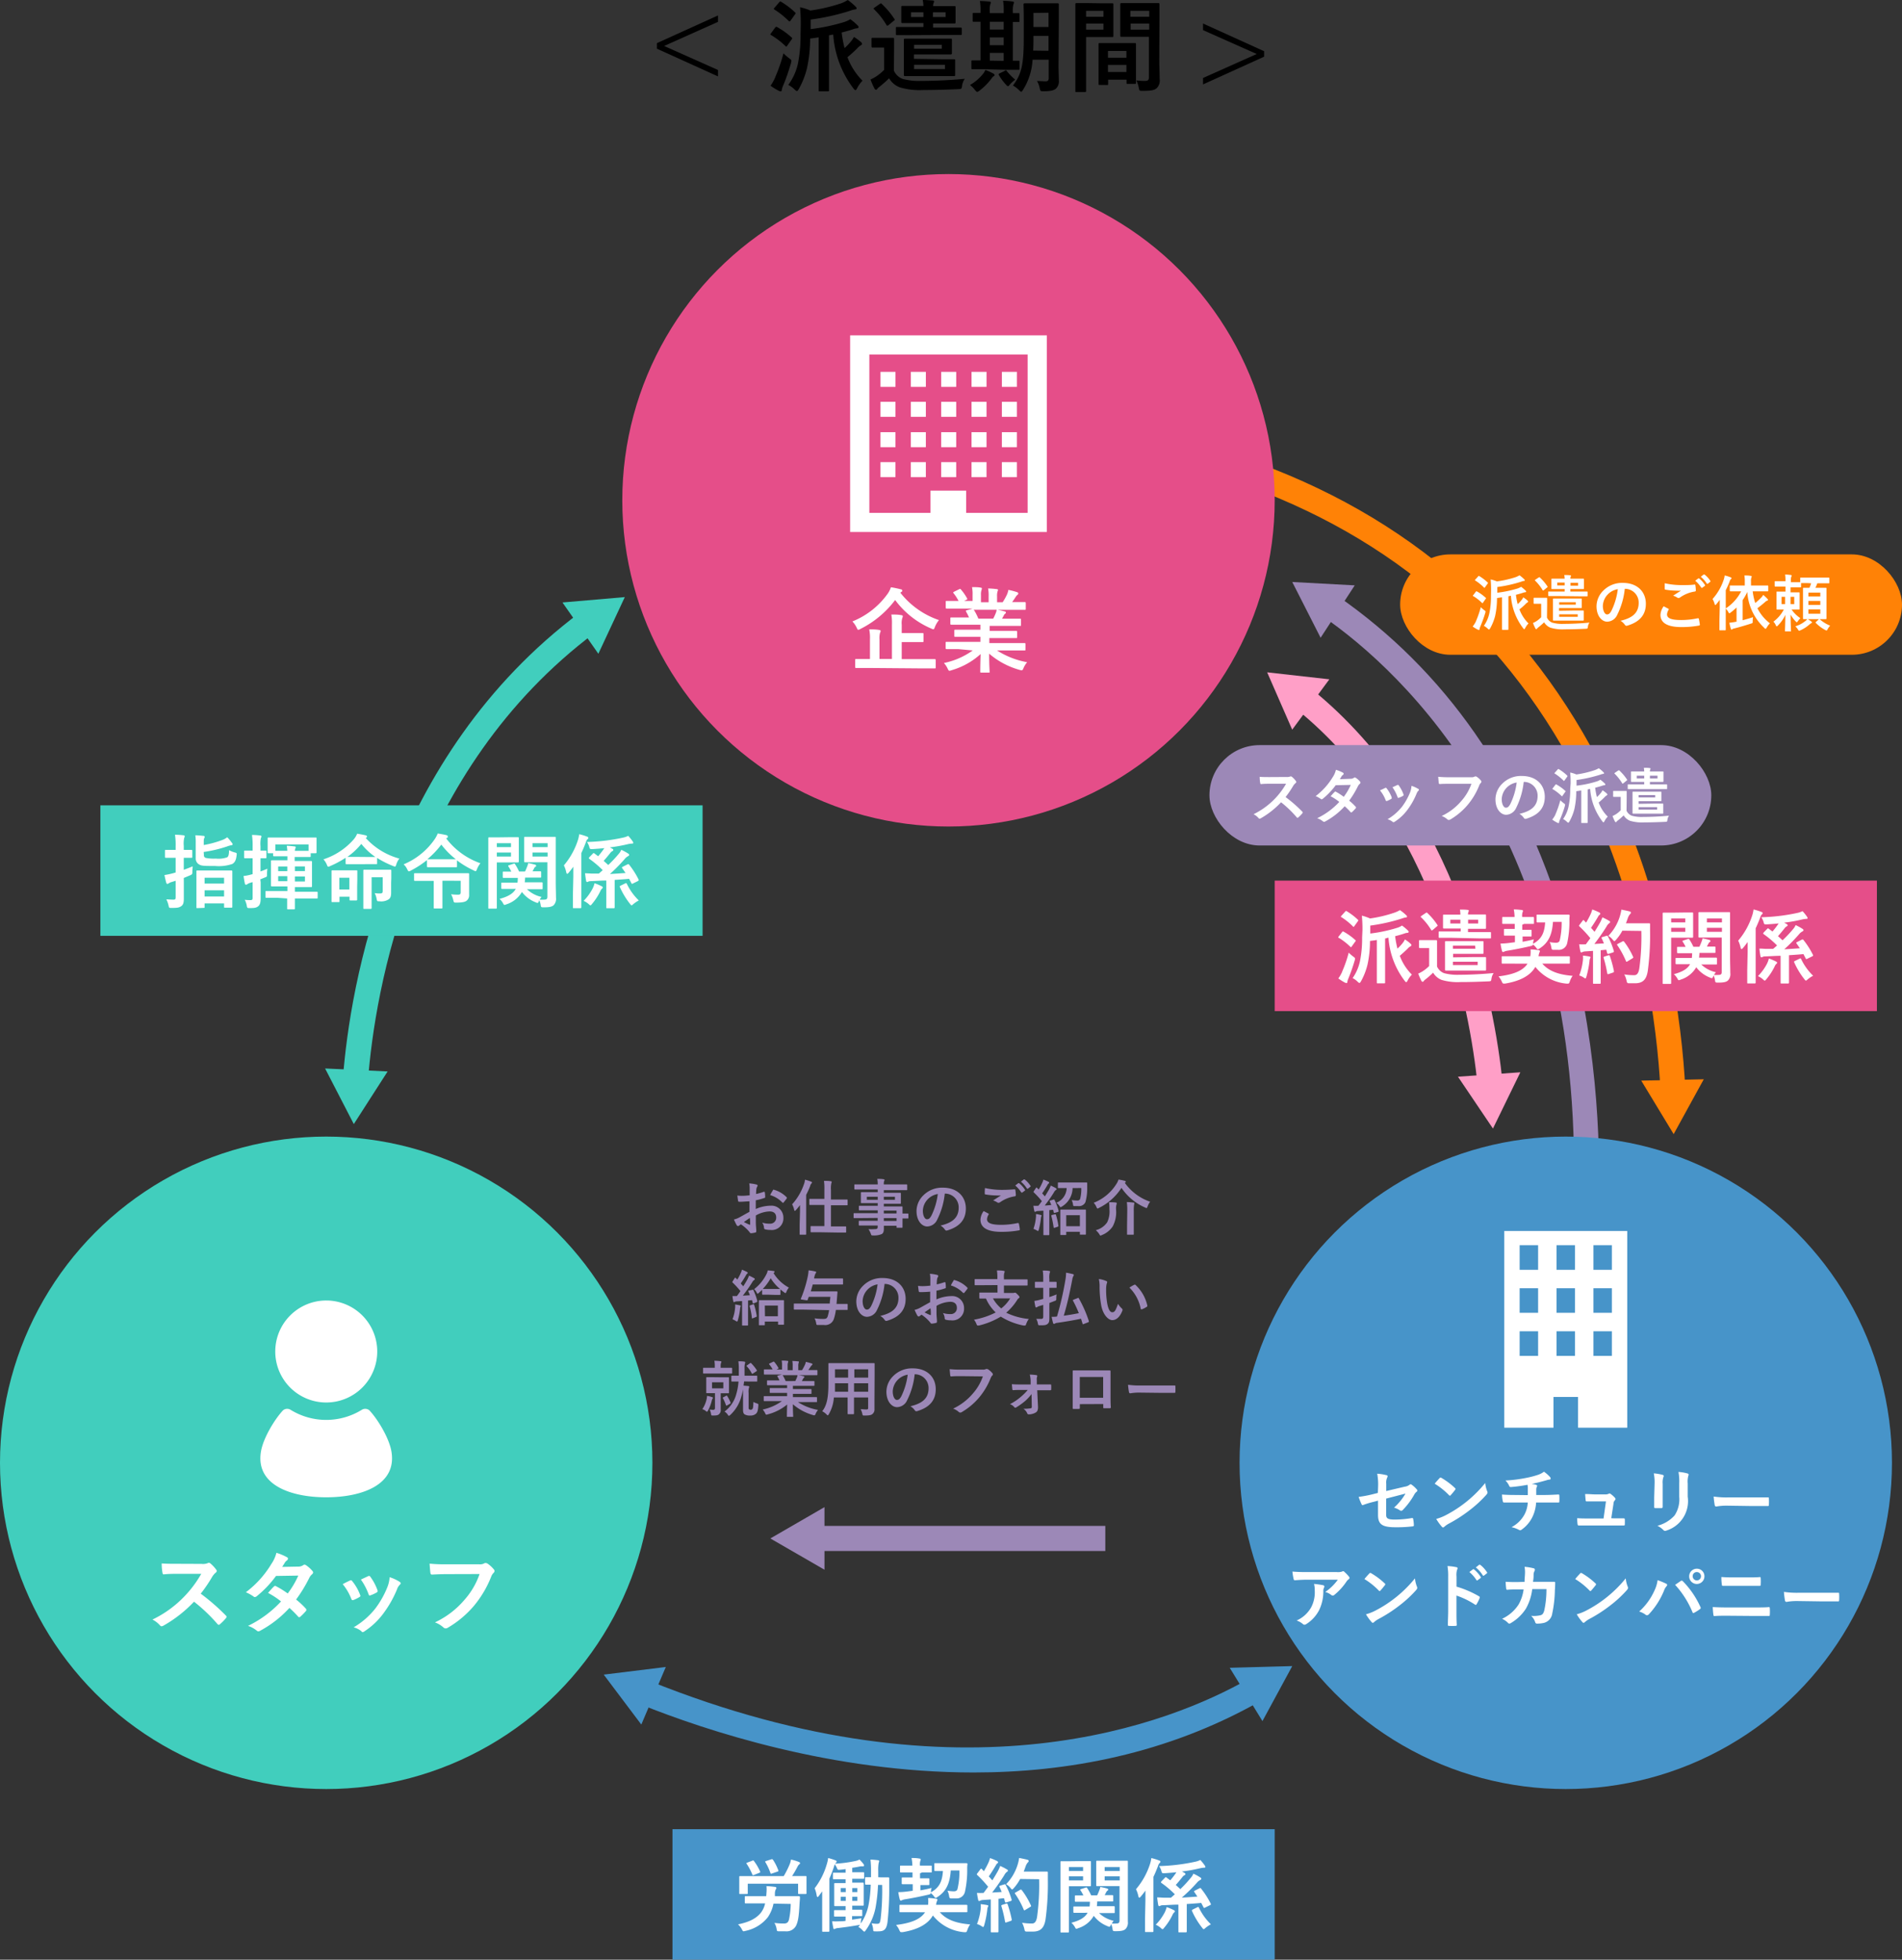 <svg xmlns="http://www.w3.org/2000/svg" viewBox="0 0 379 390.46"><rect x="0" y="0" width="379" height="390.46" fill="#333333" stroke="none"/><defs><style>.cls-1{fill:#4794c9}.cls-2{fill:#9c88b7}.cls-3{fill:#ff9fc7}.cls-4{fill:#ff8206}.cls-5{fill:#e54e89}.cls-6{fill:#fff}.cls-7{fill:#41cebd}</style></defs><g id="レイヤー_2" data-name="レイヤー 2"><g id="レイヤー_1-2" data-name="レイヤー 1"><path class="cls-1" d="M194 353.16c-28.21 0-53.4-8.36-66.39-13.58l1.86-4.64c62.72 25.23 104.27 8.15 119.23-.36l2.47 4.34c-18.63 10.59-38.58 14.24-57.17 14.24z"/><path class="cls-1" d="M127.79 343.61l-7.49-9.95 12.37-1.52-4.88 11.47zm123.77-.69l5.94-10.96-12.46.34 6.52 10.62z"/><path class="cls-2" d="M318.56 239l-5-.15c2.18-72-34.17-105.1-49.9-116l2.85-4.11c21.44 14.86 36.56 36.54 44.95 64.44 6.95 23.07 7.43 44.87 7.1 55.82z"/><path class="cls-2" d="M322.25 237.39l-6.76 10.47-5.69-11.09 12.45.62zm-52.3-120.76l-12.45-.67 5.65 11.11 6.8-10.44z"/><path class="cls-3" d="M294.43 216.17c-1.55-15-8.18-52.32-36.23-75l3.14-3.89c29.51 23.87 36.45 62.77 38.07 78.38z"/><path class="cls-3" d="M302.95 213.65l-5.46 11.21-6.97-10.33 12.43-.88zm-38.06-78.3l-12.39-1.39 4.99 11.42 7.4-10.03z"/><path class="cls-4" d="M330.87 217.13c-.64-12.26-3.49-36.44-15.42-60.58-14.51-29.34-37.78-49.72-69.19-60.55l1.63-4.73c32.7 11.28 56.93 32.5 72 63.07 12.33 24.94 15.27 49.88 15.93 62.53z"/><path class="cls-4" d="M339.5 215.04l-6 10.93-6.46-10.66 12.46-.27zM250.68 88.31l-12.18 2.65 8.39 9.22 3.79-11.87z"/><circle class="cls-5" cx="189" cy="99.68" r="65"/><path class="cls-6" d="M179.4 118.09a16.58 16.58 0 007.7 5.46 5.29 5.29 0 00-.81 1.38c-.12.33-.18.45-.3.45a1.24 1.24 0 01-.42-.14 17.43 17.43 0 01-7.2-5.69 19.64 19.64 0 01-6.91 5.76 1.35 1.35 0 01-.44.18c-.12 0-.18-.13-.32-.43a4.62 4.62 0 00-.85-1.24 15.91 15.91 0 007-5.48 4.62 4.62 0 00.67-1.33 17.26 17.26 0 011.94.4c.2 0 .33.14.33.28a.31.31 0 01-.2.27zm-6.54 15h-2.27c-.13 0-.18 0-.18-.18v-1.41c0-.18 0-.19.18-.19h2.76v-3.91a8 8 0 00-.15-2c.69 0 1.39 0 2 .12.18 0 .28.11.28.2a.94.94 0 01-.12.38 4 4 0 00-.11 1.31v3.89h2.48v-6.86a9.71 9.71 0 00-.12-2c.67 0 1.4 0 2 .13.18 0 .28.1.28.19a1 1 0 01-.1.4 3.48 3.48 0 00-.11 1.3v1.67h4.14c.11 0 .2 0 .2.19v1.41c0 .18 0 .2-.2.2h-4.14v3.4h6.57c.1 0 .2 0 .2.19V133c0 .16 0 .18-.2.18H184zm18.05-3.76h-2.27c-.11 0-.21 0-.21-.2v-1.03c0-.2 0-.21.21-.21h6.72v-1h-5.02c-.11 0-.18 0-.18-.2v-1c0-.2 0-.22.18-.22h5.02v-1h-5.78c-.11 0-.21 0-.21-.18v-1.06c0-.18 0-.2.21-.2h3.51a12.1 12.1 0 00-.57-1.14c-.09-.16-.11-.23.12-.3l1.17-.33h-5.15c-.11 0-.21 0-.21-.2v-1.11c0-.2 0-.22.21-.22H191a8.45 8.45 0 00-1-1.54c-.1-.13-.07-.2.15-.31l1-.49c.18-.09.24-.07.34.08a10 10 0 011.21 1.74c.09.17.09.18-.14.31l-.44.21h1.68v-1.18a7 7 0 00-.11-1.57c.56 0 1.26 0 1.75.11.14 0 .21.07.21.16a.87.87 0 01-.07.31 2.84 2.84 0 00-.11 1V120H197v-1.17a7 7 0 00-.11-1.58 15.6 15.6 0 011.73.13c.16 0 .24.07.24.16a.79.79 0 01-.08.29 3 3 0 00-.1 1V120h1.11a12 12 0 00.83-1.47 3.57 3.57 0 00.31-1 14 14 0 011.74.46c.17.06.24.15.24.24a.36.36 0 01-.18.3 1.69 1.69 0 00-.31.35c-.23.37-.48.74-.74 1.09h2.52c.1 0 .2 0 .2.22v1.11c0 .18 0 .2-.2.2h-5.42c.47.09.89.18 1.43.33.14 0 .23.11.23.21a.3.3 0 01-.2.27 1.39 1.39 0 00-.25.38l-.32.58h3.58c.11 0 .2 0 .2.2v1.06c0 .16 0 .18-.2.18h-6.05v1h5.29c.11 0 .19 0 .19.22v1c0 .18 0 .2-.19.2h-5.35v1h7c.1 0 .2 0 .2.21v1.06c0 .18 0 .2-.2.2h-5.47a16.4 16.4 0 006 2.34 4.76 4.76 0 00-.71 1.15c-.14.34-.21.47-.39.47a2.28 2.28 0 01-.42-.09 15.76 15.76 0 01-6.05-3.23c0 2.15.09 3.26.09 3.57s0 .2-.19.2h-1.5c-.16 0-.17 0-.17-.2s0-1.35.07-3.49a14.75 14.75 0 01-5.78 3.22 1.51 1.51 0 01-.42.11c-.16 0-.23-.13-.39-.47a4.46 4.46 0 00-.72-1.08 15 15 0 005.74-2.5zm7-6.07a9.7 9.7 0 00.49-1.05 2.94 2.94 0 00.2-.72H194s.09.08.14.15a11.09 11.09 0 01.81 1.62zM169.4 66.82V106h39.2V66.82zm35.37 35.37h-12.25v-4.44h-7.12v4.44h-12.17V70.65h31.54z"/><path class="cls-6" d="M175.45 74.09h2.99v2.99h-2.99zm6.05 0h2.99v2.99h-2.99zm6.05 0h2.99v2.99h-2.99zm6.04 0h2.99v2.99h-2.99zm6.05 0h2.99v2.99h-2.99zm-24.19 5.97h2.99v2.99h-2.99zm6.05 0h2.99v2.99h-2.99zm6.05 0h2.99v2.99h-2.99zm6.04 0h2.99v2.99h-2.99zm6.05 0h2.99v2.99h-2.99zm-24.19 6.05h2.99v2.99h-2.99zm6.05 0h2.99v2.99h-2.99zm6.05 0h2.99v2.99h-2.99zm6.04 0h2.99v2.99h-2.99zm6.05 0h2.99v2.99h-2.99zm-24.19 5.97h2.99v2.99h-2.99zm6.05 0h2.99v2.99h-2.99zm6.05 0h2.99v2.99h-2.99zm6.04 0h2.99v2.99h-2.99zm6.05 0h2.99v2.99h-2.99z"/><circle class="cls-1" cx="312" cy="291.46" r="65"/><path class="cls-6" d="M299.75 245.27v39.19h9.8v-6.12h4.9v6.12h9.8v-39.19zm6.74 24.88h-3.68v-4.9h3.68zm0-8.58h-3.68v-4.89h3.68zm0-8.57h-3.68v-4.9h3.68zm7.35 17.15h-3.68v-4.9h3.68zm0-8.58h-3.68v-4.89h3.68zm0-8.57h-3.68v-4.9h3.68zm7.35 17.15h-3.68v-4.9h3.68zm0-8.58h-3.68v-4.89h3.68zm0-8.57h-3.68v-4.9h3.68zm-46.58 43.1a11.76 11.76 0 00-.18-2.47 9.91 9.91 0 011.8.28c.19 0 .27.13.27.25a.53.53 0 01-.08.23 2.41 2.41 0 00-.19 1.24v1.45l3.66-.86a2 2 0 001-.4.32.32 0 01.2-.09.3.3 0 01.2.09 5.26 5.26 0 011 .91.33.33 0 01.13.25.37.37 0 01-.18.28 1.81 1.81 0 00-.44.55 14.43 14.43 0 01-2.23 3 .51.51 0 01-.36.21.48.48 0 01-.27-.1 4.45 4.45 0 00-1.16-.53 11.36 11.36 0 002.28-2.8l-3.85 1v3.18c0 .74.26 1 1.77 1a20.81 20.81 0 003.39-.31c.19 0 .21.07.24.28a6.75 6.75 0 01.12 1.18c0 .14-.08.19-.29.21a27.07 27.07 0 01-3.35.17c-2.68 0-3.5-.58-3.5-2.47V299l-.9.24a16.7 16.7 0 00-2 .6.58.58 0 01-.17.06c-.1 0-.15-.07-.23-.23a12 12 0 01-.56-1.42 24.73 24.73 0 002.64-.49l1.19-.3zm12.25-1.59a.24.24 0 01.19-.11.4.4 0 01.19.07 14.71 14.71 0 012.67 2c.09.08.13.14.13.2a.3.3 0 01-.09.18c-.21.28-.67.84-.87 1.05s-.11.11-.16.11a.29.29 0 01-.19-.11 14.42 14.42 0 00-2.85-2.28c.31-.39.71-.83.98-1.11zm1.22 7.39a24.74 24.74 0 007.87-6.42 6.17 6.17 0 00.39 1.64.72.72 0 01.07.26c0 .13-.07.24-.22.43a23.63 23.63 0 01-3.23 3 28.58 28.58 0 01-4.23 2.75 4.88 4.88 0 00-.93.64.38.38 0 01-.26.14.33.33 0 01-.23-.15 9.56 9.56 0 01-1.12-1.55 9.32 9.32 0 001.89-.74zm16.36-4v-1.41c0-.18 0-.37-.07-.65a31.73 31.73 0 01-3.32.45c-.21 0-.3-.15-.35-.31a3.75 3.75 0 00-.72-1 27.52 27.52 0 004.16-.52 18.4 18.4 0 002.31-.6 4.21 4.21 0 001.21-.63 7.36 7.36 0 011.15 1 .55.55 0 01.18.39c0 .15-.14.18-.37.2s-.58.16-.88.23c-.85.24-1.71.45-2.53.62a4.42 4.42 0 01.91.18.21.21 0 01.18.2.6.6 0 01-.09.24 1.35 1.35 0 00-.09.47v1.11h1.74c.88 0 2.07-.07 2.7-.1.14 0 .14.07.16.23a10.46 10.46 0 010 1.12c0 .19 0 .25-.18.25h-4.45a7.37 7.37 0 01-.7 2.81 6.61 6.61 0 01-2.22 2.62.44.44 0 01-.24.1.56.56 0 01-.25-.08 5.88 5.88 0 00-1.49-.54 6.15 6.15 0 002.62-2.59 5.74 5.74 0 00.62-2.32h-4.72c-.19 0-.23-.1-.27-.32a6.21 6.21 0 01-.14-1.27c1 .08 2 .09 2.72.09zm17.31 4.63h1.71c.24 0 .29 0 .31.25s0 .62 0 .89-.06.28-.27.28h-8.91c-.15 0-.21-.07-.24-.28a7.86 7.86 0 01-.07-1.18c.8.06 1.32.06 2 .06h3.25l.48-3.4h-3.8c-.17 0-.22 0-.25-.27s-.07-.74-.1-1.2c.94 0 1.36.07 1.95.07h1.93a1.66 1.66 0 00.83-.13.26.26 0 01.15-.06.48.48 0 01.21.09 5.07 5.07 0 01.86.77.37.37 0 01.12.25.35.35 0 01-.12.25 1 1 0 00-.28.7l-.44 2.88zm7.95-6.97a9 9 0 00-.16-2 10.3 10.3 0 011.74.29c.17.05.24.13.24.23a.56.56 0 01-.06.21 3.32 3.32 0 00-.15 1.33v4.59c0 .21-.08.28-.31.28h-1.12c-.19 0-.28-.07-.26-.24v-1.9zm6.6 2.62a6.15 6.15 0 01-4.22 6.77.93.93 0 01-.29.07.44.44 0 01-.34-.17 4.47 4.47 0 00-1.19-.85 6.9 6.9 0 003.42-2.05 5.8 5.8 0 00.93-3.74v-2.65a10.09 10.09 0 00-.15-2.28 8.58 8.58 0 011.82.31.24.24 0 01.2.24.46.46 0 01-.06.22 4.46 4.46 0 00-.12 1.53zm7.76 1.82a11.19 11.19 0 00-2.06.17c-.17 0-.28-.08-.32-.29a16.1 16.1 0 01-.21-1.7 18 18 0 003 .17h7.75c.21 0 .25 0 .25.2a9.55 9.55 0 010 1.31c0 .17-.06.23-.25.21h-3.13zm-83.55 14.75c-.8 0-1.65.05-2.48.11-.17 0-.22-.09-.25-.21a12 12 0 01-.25-1.52c1 .08 1.72.1 2.84.1h6a2.9 2.9 0 001-.08.93.93 0 01.26-.1.44.44 0 01.32.2 6.37 6.37 0 01.84.88.42.42 0 01.12.25.38.38 0 01-.2.3 1.8 1.8 0 00-.38.4 12 12 0 01-2.46 2.71.42.42 0 01-.3.12.51.51 0 01-.33-.14 3.2 3.2 0 00-1.17-.57 10.11 10.11 0 002.51-2.45zm.78 5.46a6.42 6.42 0 00.69-3.31 5.06 5.06 0 00-.14-1.31 15.2 15.2 0 011.81.26.26.26 0 01.24.27.59.59 0 01-.07.25 1.24 1.24 0 00-.13.58 8.49 8.49 0 01-.83 3.85 7.16 7.16 0 01-2.55 2.78.64.64 0 01-.39.14.41.41 0 01-.28-.12 3.85 3.85 0 00-1.27-.72 6.16 6.16 0 002.92-2.67zm11.57-6.7a.24.24 0 01.19-.11.4.4 0 01.19.07 14.71 14.71 0 012.67 2c.09.08.13.14.13.2a.3.3 0 01-.09.18c-.21.28-.67.84-.87 1.05s-.11.11-.16.11a.29.29 0 01-.19-.11 14.42 14.42 0 00-2.85-2.28c.31-.39.71-.83.98-1.11zm1.22 7.39a24.74 24.74 0 007.87-6.42 6.17 6.17 0 00.39 1.64.72.72 0 01.07.26c0 .13-.07.24-.22.43a23.63 23.63 0 01-3.23 3 28.58 28.58 0 01-4.23 2.75 4.88 4.88 0 00-.93.64.38.38 0 01-.26.14.33.33 0 01-.23-.15 9.56 9.56 0 01-1.12-1.55 9.32 9.32 0 001.89-.74zm16.15-4.77a20 20 0 014.46 1.91.26.26 0 01.15.36 7.71 7.71 0 01-.6 1.22c-.06.1-.11.15-.18.15a.22.22 0 01-.16-.07 15.83 15.83 0 00-3.68-1.79V321c0 .91 0 1.73.06 2.74 0 .17-.06.21-.26.21a8.55 8.55 0 01-1.24 0c-.2 0-.27 0-.27-.21 0-1 .06-1.86.06-2.76v-6.88a11.35 11.35 0 00-.14-2.07 10.49 10.49 0 011.75.22c.19 0 .26.13.26.24a.71.71 0 01-.11.32 3.64 3.64 0 00-.1 1.32zm3.27-3.44c.07-.06.12-.05.21 0a6.35 6.35 0 011.33 1.49.16.16 0 010 .23l-.59.43a.15.15 0 01-.24 0 6.78 6.78 0 00-1.42-1.62zm1.24-.91c.09-.06.13 0 .21 0a5.82 5.82 0 011.33 1.45.16.16 0 010 .25l-.56.43c-.11.09-.18.05-.24 0a6.44 6.44 0 00-1.4-1.61zm9.05 3.4c0-.69.08-1.13.09-1.89a5.69 5.69 0 00-.09-1.11 10.55 10.55 0 011.82.3.27.27 0 01.23.29.54.54 0 01-.07.27 1.39 1.39 0 00-.18.66c0 .44 0 .78-.12 1.47h4.12c.23 0 .3 0 .3.19s0 .75-.06 1.49a23.93 23.93 0 01-.52 4.61 2.23 2.23 0 01-1.65 1.89 6.2 6.2 0 01-1.42.15.34.34 0 01-.33-.28 3 3 0 00-.81-1.27 5.78 5.78 0 001.9-.13c.38-.12.56-.35.73-1a19.55 19.55 0 00.42-4.2h-2.83a10.45 10.45 0 01-1.25 3.88 8.93 8.93 0 01-3 2.88.64.64 0 01-.32.12.38.38 0 01-.26-.14 3.64 3.64 0 00-1.18-.82 7.81 7.81 0 003.29-2.85 8.2 8.2 0 001-3h-1.26c-.69 0-1.36 0-2 .07-.14 0-.19-.07-.21-.24a13.59 13.59 0 01-.11-1.36c.88.06 1.51.06 2.32.06zm11.07-1.67a.24.24 0 01.19-.11.4.4 0 01.19.07 14.71 14.71 0 012.67 2c.09.08.13.14.13.2a.3.3 0 01-.09.18c-.21.28-.67.84-.87 1.05s-.11.11-.16.11a.29.29 0 01-.19-.11 14.42 14.42 0 00-2.85-2.28c.31-.39.71-.83.98-1.11zm1.22 7.39a24.74 24.74 0 007.87-6.42 6.17 6.17 0 00.39 1.64.72.72 0 01.07.26c0 .13-.07.24-.22.43a23.63 23.63 0 01-3.23 3 28.58 28.58 0 01-4.23 2.75 4.88 4.88 0 00-.93.64.38.38 0 01-.26.14.33.33 0 01-.23-.15 9.56 9.56 0 01-1.12-1.55 9.32 9.32 0 001.89-.74zm13.59-3.98a6.92 6.92 0 00.63-2.08 15.29 15.29 0 011.74.72.25.25 0 01.17.22.42.42 0 01-.14.28 2.55 2.55 0 00-.49.86 15.54 15.54 0 01-3 4.7.53.53 0 01-.39.21.46.46 0 01-.33-.14 4.14 4.14 0 00-1.23-.6 12.42 12.42 0 003.04-4.17zm5.24-1.91a.37.37 0 01.19-.08.33.33 0 01.22.11 17.75 17.75 0 013.51 5.14.39.39 0 01.06.2.29.29 0 01-.14.22 8 8 0 01-1.17.74c-.18.09-.28.06-.33-.12a18.51 18.51 0 00-3.46-5.45zm4.72-.95a1.52 1.52 0 11-1.51-1.5 1.49 1.49 0 011.51 1.5zm-2.34 0a.83.83 0 10.83-.83.8.8 0 00-.83.83zm6.86 7.87c-.91 0-1.84 0-2.53.07-.14 0-.18-.08-.2-.26a14.07 14.07 0 01-.13-1.54c1 .06 2 .08 2.9.08h5.1c1.55 0 2.5 0 3.15-.07.18 0 .22.07.22.25a8.28 8.28 0 010 1.22c0 .21 0 .29-.21.29h-3.07zm1.28-5.95h-2.14c-.14 0-.18-.08-.19-.29a9.32 9.32 0 01-.09-1.48c.88.07 1.54.08 2.38.08h2.78c1.08 0 1.91 0 2.52-.07.11 0 .15.07.15.24a8.55 8.55 0 010 1.24c0 .2 0 .27-.18.27h-2.45zm12.63 3.02a11.19 11.19 0 00-2.06.17c-.17 0-.28-.08-.32-.29a16.1 16.1 0 01-.21-1.7 18 18 0 003 .17h7.75c.21 0 .25 0 .25.2a9.55 9.55 0 010 1.31c0 .17-.06.23-.25.21h-3.13z"/><circle class="cls-7" cx="65" cy="291.46" r="65"/><path class="cls-6" d="M40.18 311.6a2.56 2.56 0 001.24-.16.35.35 0 01.2-.07.61.61 0 01.31.14 7.07 7.07 0 011.17 1.26.55.55 0 01.09.24.49.49 0 01-.24.36 3.54 3.54 0 00-.66.79 28.18 28.18 0 01-2.29 3.37 43 43 0 015 4.35.42.42 0 01.15.26.47.47 0 01-.13.27 9.93 9.93 0 01-1.21 1.22.31.31 0 01-.21.11.4.4 0 01-.26-.15 33 33 0 00-4.68-4.46 25.8 25.8 0 01-6.05 4.75 1.22 1.22 0 01-.41.15.41.41 0 01-.31-.17 5.09 5.09 0 00-1.51-1.17 21.9 21.9 0 006.34-4.59 22.38 22.38 0 003.38-4.52h-4.64c-.94 0-1.87 0-2.85.11-.14 0-.2-.11-.23-.31a10.41 10.41 0 01-.16-1.87c1 .07 1.87.07 3 .07zm19.21.54a1.67 1.67 0 001-.27.48.48 0 01.3-.12.64.64 0 01.33.14 6 6 0 011.22 1.1.45.45 0 01.15.32.49.49 0 01-.2.35 2.23 2.23 0 00-.54.68A28.31 28.31 0 0159 318.7a15.75 15.75 0 011.95 1.82.35.35 0 01.1.25.34.34 0 01-.1.23 12.05 12.05 0 01-1.12 1.14.39.39 0 01-.22.09.32.32 0 01-.19-.11 20.62 20.62 0 00-1.75-1.75 21.9 21.9 0 01-5.74 4.5 1.05 1.05 0 01-.45.17.57.57 0 01-.35-.17 5.28 5.28 0 00-1.71-.92 21.87 21.87 0 006.58-4.87 15.71 15.71 0 00-2.59-1.7c.39-.43.77-.9 1.18-1.28a.37.37 0 01.24-.12.41.41 0 01.18.07 18.45 18.45 0 012.32 1.44 17.57 17.57 0 002.11-3.56L55 314a21.48 21.48 0 01-3.85 4.05.67.67 0 01-.36.16.42.42 0 01-.29-.13 8.25 8.25 0 00-1.51-.83 19.86 19.86 0 005.09-5.65 6.79 6.79 0 001-2.21 10.73 10.73 0 012.1.88.31.31 0 01.2.29.51.51 0 01-.21.36 1.37 1.37 0 00-.38.38c-.15.25-.26.43-.56.9zm10.33 2.78a.32.32 0 01.47.12 9.48 9.48 0 011.54 2.67 1.07 1.07 0 01.08.27c0 .11-.08.16-.22.25a7.56 7.56 0 01-1.15.56c-.25.09-.36 0-.45-.25a10.43 10.43 0 00-1.7-2.9c.62-.35 1.05-.54 1.43-.72zm9.88.23c.15.11.24.2.24.31s-.06.19-.2.32a2.36 2.36 0 00-.54.92 22.18 22.18 0 01-2.72 4.79 14.51 14.51 0 01-3.71 3.51.77.77 0 01-.43.2.41.41 0 01-.24-.2 4.07 4.07 0 00-1.53-.76 15.53 15.53 0 004.32-3.75 18.46 18.46 0 002.43-4.34 6.49 6.49 0 00.42-1.9 8.3 8.3 0 011.96.9zm-6.25-1.1a.32.32 0 01.47.15 10.35 10.35 0 011.39 2.62c.09.27.05.36-.18.49a7.31 7.31 0 01-1.24.56c-.2.07-.27 0-.36-.27a12.24 12.24 0 00-1.52-2.88zm15.75-.41c-1.17 0-2.19.05-3 .09-.23 0-.3-.11-.34-.36s-.12-1.3-.16-1.82a31.23 31.23 0 003.46.13h6.42a1.75 1.75 0 001-.18.47.47 0 01.27-.08 1 1 0 01.35.09 5.74 5.74 0 011.31 1.19.47.47 0 01.13.31.61.61 0 01-.26.45 2.13 2.13 0 00-.41.7A21.16 21.16 0 0194.4 320a20.2 20.2 0 01-5.12 4.29.84.84 0 01-.48.16.6.6 0 01-.45-.2 5.33 5.33 0 00-1.68-1 17.36 17.36 0 005.89-4.5 15.17 15.17 0 003-5.13zM65 279.44a10.16 10.16 0 10-10.15-10.16A10.15 10.15 0 0065 279.44zm13 9.78c-.45-2.71-2.75-6.47-4.4-8.22a1.28 1.28 0 00-1.49-.11 13.52 13.52 0 01-14.22 0 1.28 1.28 0 00-1.49.11c-1.65 1.75-3.95 5.51-4.4 8.22-1.12 6.69 6 9.11 13 9.11s14.12-2.42 13-9.11z"/><path class="cls-7" d="M73.33 215.2l-5-.39c1.43-18.33 8.9-64.06 47.25-92.78l3 4c-36.7 27.5-43.87 71.52-45.25 89.17z"/><path class="cls-7" d="M77.24 213.48l-6.74 10.49-5.72-11.08 12.46.59zm41.99-83.22l5.27-11.29-12.42 1.07 7.15 10.22z"/><rect class="cls-4" x="279" y="110.46" width="100" height="20" rx="10"/><path class="cls-6" d="M294.07 117.91c.09-.12.13-.12.24-.06a8.58 8.58 0 011.72 1.24c.05 0 .08.07.08.09s0 .07-.08.15l-.53.76c0 .06-.07.09-.1.09a.3.3 0 01-.11-.07 8.92 8.92 0 00-1.7-1.32c-.06 0-.1-.06-.1-.09s0-.08.09-.14zm0 5.94a20.4 20.4 0 001-2.87 5.89 5.89 0 00.68.59c.3.21.3.21.21.56a27.3 27.3 0 01-1 2.74 1.94 1.94 0 00-.14.48c0 .09 0 .16-.12.16a.5.5 0 01-.25-.07 7.13 7.13 0 01-1-.61 5.42 5.42 0 00.63-.98zm.47-9c.09-.12.13-.12.24-.06a9.49 9.49 0 011.65 1.26c.05 0 .07.07.07.11a.27.27 0 01-.07.13l-.54.75c-.09.12-.12.11-.21 0a10 10 0 00-1.69-1.36c-.06 0-.09-.06-.09-.08s0-.07.09-.14zm2.58 2.73a20.92 20.92 0 00-.09-2.13 6.57 6.57 0 011.24.39A20.55 20.55 0 00302 115a5.61 5.61 0 00.79-.37 7 7 0 01.92.78c.1.09.13.13.13.21s-.08.13-.19.13a2.28 2.28 0 00-.5.14 27 27 0 01-4.79 1.07v1.14a23.35 23.35 0 003.95-.82 3.31 3.31 0 00.79-.36 7.13 7.13 0 01.89.75.27.27 0 01.11.2c0 .07-.08.14-.2.14a1.79 1.79 0 00-.45.11c-.43.14-.9.27-1.38.39a13.39 13.39 0 00.35 1.86 5.45 5.45 0 00.7-.73 2.28 2.28 0 00.41-.62 5.43 5.43 0 01.83.62c.11.1.14.17.14.24s-.07.12-.13.15a2 2 0 00-.44.38c-.35.34-.73.69-1.16 1a7.63 7.63 0 001.81 2.81 3.42 3.42 0 00-.65.9c-.09.15-.13.23-.21.23s-.12-.06-.21-.18a12 12 0 01-2.44-6.47l-.5.1v6.57c0 .07 0 .12-.13.12h-1c-.13 0-.14 0-.14-.12v-6.36l-1 .15a16.39 16.39 0 01-.37 3.55 10.1 10.1 0 01-1 2.49c-.1.16-.16.23-.22.23s-.14-.06-.27-.18a3.14 3.14 0 00-.76-.55 6.84 6.84 0 001.1-2.54 16.78 16.78 0 00.32-3.49zm11.14 5.48a1.9 1.9 0 001.05 1 7.32 7.32 0 002.26.24c1.55 0 3.37-.08 5.16-.25a1.71 1.71 0 00-.32.82c-.06.39-.06.39-.45.41-1.52.07-2.95.11-4.2.11a8.27 8.27 0 01-2.8-.32 2.59 2.59 0 01-1.27-1.08 13.81 13.81 0 01-1.14 1 1.12 1.12 0 00-.27.26.17.17 0 01-.16.1c-.08 0-.14-.07-.18-.15a9.4 9.4 0 01-.47-1.07 5.82 5.82 0 00.71-.38 5.69 5.69 0 00.92-.77v-2.68h-1.37c-.06 0-.14 0-.14-.14v-.91c0-.12 0-.14.14-.14h2.42c.06 0 .14 0 .14.14v1.16zm-.63-5.47c-.08 0-.11.07-.15.07s-.06 0-.1-.09a9.32 9.32 0 00-1.48-1.87c-.1-.08-.07-.12.06-.21l.62-.42c.08 0 .11-.07.15-.07s.06 0 .11.06a9.78 9.78 0 011.51 1.78c.06.1.06.13-.08.22zm2.66 1.17h-1.66c-.08 0-.13 0-.13-.14V118c0-.13 0-.14.13-.14h3.15v-.49h-2.5c-.06 0-.14 0-.14-.13v-1.81c0-.09 0-.13.14-.13h2.5a5.09 5.09 0 00-.08-.73c.4 0 .87 0 1.18.06.11 0 .16 0 .16.12a.76.76 0 01-.06.18.92.92 0 00-.06.37h2.57c.08 0 .13 0 .13.13v1.81c0 .07 0 .13-.13.13h-2.57v.49h3.29c.07 0 .14 0 .14.14v.67c0 .12 0 .14-.14.14h-1.66zm3.6 2.88h1.54c.07 0 .15 0 .15.13v1.75c0 .07 0 .13-.15.13h-5.84c-.08 0-.14 0-.14-.13v-4.13c0-.08 0-.13.14-.13h5.47c.07 0 .13 0 .13.13v1.62c0 .07 0 .15-.13.15h-4.4v.53zm-2.11-5v-.56h-1.48v.56zM314 120h-3.31v.47H314zm.38 2.4h-3.69v.5h3.69zm.08-6.27h-1.51v.56h1.51zm9.3 1.19a14.88 14.88 0 01-1.5 5.17 2.26 2.26 0 01-2 1.38c-1.06 0-2.13-1.13-2.13-3.08a4.4 4.4 0 011.36-3.12 5.24 5.24 0 013.9-1.53c2.88 0 4.57 1.77 4.57 4.16 0 2.23-1.26 3.63-3.7 4.36-.25.07-.36 0-.51-.21a2.68 2.68 0 00-.84-.76c2-.48 3.62-1.32 3.62-3.58a2.73 2.73 0 00-2.69-2.79zm-3.44 1.17a3.46 3.46 0 00-.93 2.22c0 1.1.44 1.71.81 1.71s.58-.16.9-.73a13.53 13.53 0 001.27-4.3 3.62 3.62 0 00-2.05 1.1zm12.11 2.79c.11.06.12.12.06.22a1.94 1.94 0 00-.31.91c0 .75.78 1.13 2.84 1.13a15.64 15.64 0 003.25-.35c.17 0 .23 0 .25.11a10.89 10.89 0 01.2 1.17c0 .11-.07.16-.21.18a19.33 19.33 0 01-3.51.29c-2.77 0-4.13-.86-4.13-2.42a3.14 3.14 0 01.64-1.72zm2.71-4.7c.88 0 1.73 0 2.5-.11a.14.14 0 01.18.13 8.17 8.17 0 01.1 1c0 .17-.06.24-.2.26a6.92 6.92 0 00-2.94 1.18.53.53 0 01-.3.11.47.47 0 01-.25-.07 2.85 2.85 0 00-.84-.39c.62-.4 1.15-.74 1.57-1a8.63 8.63 0 01-.87 0 14.45 14.45 0 01-2.21-.2c-.11 0-.16-.07-.16-.22v-1.06a15.47 15.47 0 003.42.37zm3.26-1.33h.18a5.57 5.57 0 011.14 1.28.13.13 0 010 .2l-.51.37c-.08.06-.14 0-.2 0a6.05 6.05 0 00-1.21-1.39zm1.07-.78h.18a5.1 5.1 0 011.14 1.24.13.13 0 010 .21l-.48.38c-.09.07-.15 0-.2 0a5.6 5.6 0 00-1.2-1.38zm3.21 6.53v-1.49c-.21.3-.44.59-.68.88-.09.1-.16.16-.21.16s-.08-.06-.13-.2a4 4 0 00-.41-1 10.84 10.84 0 002.22-3.84 3.6 3.6 0 00.19-.85 6.73 6.73 0 011.17.36c.13.06.2.09.2.18s-.05.13-.14.21-.15.17-.25.48c-.23.59-.48 1.15-.76 1.7v3.63a8.85 8.85 0 003.07-3.4h-2.13c-.07 0-.14 0-.14-.14v-.88c0-.12 0-.14.14-.14h2.85v-.82a6.38 6.38 0 00-.08-1.18c.46 0 .86 0 1.26.08.12 0 .2.06.2.12a.78.78 0 01-.07.25 1.83 1.83 0 00-.07.68v.87h3.32c.07 0 .12 0 .12.14v.88c0 .12 0 .14-.12.14h-2.98a11.54 11.54 0 00.51 2.33 13.46 13.46 0 001.16-1.06 2.62 2.62 0 00.43-.56 11 11 0 01.85.8c.06.08.1.12.1.2s-.06.12-.19.16a1 1 0 00-.4.27c-.48.42-1 .84-1.52 1.23a8.62 8.62 0 002.49 3 4.39 4.39 0 00-.63.84c-.1.17-.16.25-.23.25s-.13 0-.24-.16a10.67 10.67 0 01-3.41-7.18 10.77 10.77 0 01-.93 1.64v4c.63-.17 1.35-.37 2.07-.61a6 6 0 00-.06.81c0 .39 0 .37-.38.48-1.1.36-2.28.7-3.27.95a1.22 1.22 0 00-.41.15.22.22 0 01-.16.08c-.06 0-.11-.06-.14-.17a10.39 10.39 0 01-.29-1.19 11.12 11.12 0 001.27-.19h.16v-2.85a11.55 11.55 0 01-1.17 1c-.13.1-.2.16-.26.16s-.12-.09-.22-.27a3 3 0 00-.5-.66v4.19c0 .06 0 .13-.13.13h-1c-.12 0-.13 0-.13-.13v-1.81zm17.6-4.82h-1.39v.71c0 .12 0 .13-.13.13h-1.97v1h1.68c.07 0 .13 0 .13.13v3.17c0 .11 0 .13-.13.13H357a6.51 6.51 0 001.75 1.72 3.37 3.37 0 00-.48.57c-.11.16-.17.24-.23.24s-.12-.06-.24-.18a6.76 6.76 0 01-1-1.34c0 1.63.08 3 .08 3.22s0 .12-.13.12h-.92c-.14 0-.15 0-.15-.12s.06-1.58.08-3.17a7.46 7.46 0 01-1.49 2.12c-.11.11-.18.17-.24.17s-.11-.08-.18-.24a2.66 2.66 0 00-.47-.7 7.09 7.09 0 002.07-2.41h-1.32c-.08 0-.14 0-.14-.13V118c0-.12 0-.13.14-.13h1.65v-1h-2.01c-.07 0-.14 0-.14-.13v-.82c0-.11 0-.12.14-.12h2.01a8.45 8.45 0 00-.07-1.33 9.79 9.79 0 011.1.09c.13 0 .21.07.21.12a.62.62 0 01-.08.24 2 2 0 00-.08.81v.27h1.86v-.79c0-.12 0-.13.13-.13h5.55c.07 0 .12 0 .12.13v.88c0 .12 0 .13-.12.13h-2.28a7 7 0 01-.38.9h2.08c.09 0 .13 0 .13.13v5.97c0 .07 0 .14-.13.14h-4.41c-.08 0-.14 0-.14-.14v-5.97c0-.07 0-.13.14-.13h1.14a5.39 5.39 0 00.34-.9zm-4.57 4.18v-1.45H355v1.45zm1.82-1.45h-.74v1.45h.74zm3.4 4.92c.11.08.13.14.13.2s-.06.1-.14.14a2.68 2.68 0 00-.32.22 7 7 0 01-1.81 1.18.94.94 0 01-.28.1c-.09 0-.14-.07-.27-.28a2.88 2.88 0 00-.5-.6 5.84 5.84 0 002-1.05 2.05 2.05 0 00.41-.42 6.12 6.12 0 01.78.51zm-.58-5.75v.75h2.37v-.75zm2.37 2.45v-.8h-2.37v.8zm0 .89h-2.37v.86h2.37zm-.33 2c.06-.06.1-.08.13-.08s.07 0 .12.07a6.94 6.94 0 002.05 1.25 3 3 0 00-.49.67c-.11.2-.15.29-.24.29a.94.94 0 01-.3-.12 7.64 7.64 0 01-1.83-1.38c-.1-.1-.06-.12.06-.23z"/><path class="cls-2" d="M149.35 239.36c-.6 0-1.21.09-2 .09-.21 0-.27-.07-.29-.25s-.09-.62-.13-1a5.81 5.81 0 00.93.06c.5 0 1-.05 1.52-.1v-1.37a4.61 4.61 0 00-.09-1 6.74 6.74 0 011.43.22c.14 0 .24.12.24.23a.4.4 0 01-.07.19 1.28 1.28 0 00-.17.47 9.57 9.57 0 00-.06 1 11.62 11.62 0 001.53-.44c.11 0 .2 0 .21.11a5.74 5.74 0 01.07.93c0 .12 0 .16-.16.19a10.7 10.7 0 01-1.71.46v1.74a7.56 7.56 0 012.95-.66 2.37 2.37 0 012.55 2.4 2.31 2.31 0 01-2.6 2.43 4.16 4.16 0 01-1-.11.31.31 0 01-.26-.35 2 2 0 00-.36-1 4.53 4.53 0 001.5.21 1.18 1.18 0 001.29-1.23c0-.78-.47-1.21-1.31-1.21a5.83 5.83 0 00-2.75.81v1.44c0 .53.09 1.28.09 1.56s0 .35-.18.39a4.06 4.06 0 01-.88.15c-.14 0-.18-.09-.29-.24a7.66 7.66 0 00-1.71-1.54 2.6 2.6 0 00-.38.27.29.29 0 01-.2.08.35.35 0 01-.27-.19c-.13-.22-.37-.72-.55-1.12a4.13 4.13 0 001.1-.42c.52-.28 1.08-.61 2-1.11zm-1.12 4.12a11.8 11.8 0 001.13.54c.1 0 .13 0 .12-.09 0-.31 0-.87-.07-1.26zm5.74-6.29c.08-.14.12-.17.2-.15a5.71 5.71 0 012.54 1.47.17.17 0 01.08.12.51.51 0 010 .12c-.16.24-.47.61-.65.85 0 .05-.2.06-.24 0a5.53 5.53 0 00-2.43-1.48 6.31 6.31 0 01.53-.93zm5.44 4.21v-1.29a12.72 12.72 0 01-.82 1c-.08.09-.15.14-.21.14s-.11-.07-.13-.2a3.83 3.83 0 00-.41-1.09 11.57 11.57 0 002.38-4.07 3.08 3.08 0 00.18-.84 9.46 9.46 0 011.2.38c.14.05.2.1.2.18a.28.28 0 01-.14.22 1.16 1.16 0 00-.22.47 15.06 15.06 0 01-.8 1.76v7.82c0 .06 0 .13-.15.13h-1c-.14 0-.15 0-.15-.13v-1.82zm3.86 4.12h-1.63c-.07 0-.12 0-.12-.15v-.93c0-.12 0-.14.12-.14h2.63v-4.22h-2.87c-.08 0-.13 0-.13-.14V239c0-.12 0-.13.13-.13h2.87v-1.77a11.66 11.66 0 00-.08-1.82c.46 0 .94 0 1.35.08.12 0 .19.08.19.14a.59.59 0 01-.07.24 4.83 4.83 0 00-.08 1.34V239h3.19c.06 0 .13 0 .13.13v.87c0 .13 0 .14-.13.14h-3.19v4.22h2.89c.07 0 .14 0 .14.14v.93c0 .13 0 .15-.14.15h-1.62zm8.41-2.82h-1.47c-.07 0-.12 0-.12-.13v-.72c0-.12 0-.13.12-.13h4.69v-.56h-3.63c-.07 0-.13 0-.13-.12v-.66c0-.12 0-.13.13-.13h3.63v-.53h-3.22c-.08 0-.14 0-.14-.15v-1.89c0-.07 0-.15.14-.15h3.22V237h-4.53c-.07 0-.13 0-.13-.13v-.75c0-.12 0-.13.13-.13h4.53a5.6 5.6 0 00-.09-1.1c.45 0 .83 0 1.25.07.11 0 .19.06.19.13a.42.42 0 01-.07.23 1.79 1.79 0 00-.07.67h4.53c.07 0 .13 0 .13.13v.88c0 .12 0 .13-.13.13h-4.53v.53h3.27c.08 0 .13 0 .13.15v1.89c0 .07 0 .15-.13.15h-3.27v.53h3.6c.06 0 .13 0 .13.13v1.28h1.05c.05 0 .12 0 .12.13v.72c0 .12 0 .13-.12.13h-1.05v1.72c0 .1 0 .13-.13.13h-.93c-.12 0-.13 0-.13-.13v-.26h-2.53v.59c0 .56-.11.88-.43 1.07a4 4 0 01-1.69.27c-.36 0-.36 0-.48-.35a3.76 3.76 0 00-.47-.91 8.22 8.22 0 001.21 0c.52 0 .63-.1.63-.45v-.27h-3.64c-.07 0-.13 0-.13-.14v-.65c0-.13 0-.15.13-.15h3.64v-.57zm3.22-3.65v-.6h-2.17v.6zm3.43-.6h-2.22v.6h2.22zm-2.22 2.76v.56h2.54v-.56zm2.54 2.06v-.57h-2.54v.57zm9.61-5.45a14.88 14.88 0 01-1.5 5.17 2.26 2.26 0 01-2 1.38c-1.06 0-2.13-1.13-2.13-3.08a4.4 4.4 0 011.36-3.12 5.24 5.24 0 013.9-1.53c2.88 0 4.57 1.77 4.57 4.16 0 2.23-1.26 3.63-3.7 4.36-.25.07-.36 0-.51-.21a2.68 2.68 0 00-.84-.76c2-.48 3.62-1.32 3.62-3.58a2.73 2.73 0 00-2.69-2.79zm-3.44 1.18a3.46 3.46 0 00-.93 2.22c0 1.1.44 1.71.81 1.71s.58-.16.9-.73a13.53 13.53 0 001.27-4.3 3.62 3.62 0 00-2.05 1.1zm12.11 2.78c.11.06.12.12.06.22a1.94 1.94 0 00-.31.91c0 .75.78 1.13 2.84 1.13a15.64 15.64 0 003.25-.35c.17 0 .23 0 .25.11a10.89 10.89 0 01.2 1.17c0 .11-.07.16-.21.18a19.33 19.33 0 01-3.51.29c-2.77 0-4.13-.86-4.13-2.42a3.14 3.14 0 01.64-1.72zm2.71-4.7c.88 0 1.73-.05 2.5-.11a.14.14 0 01.18.13 8.17 8.17 0 01.1 1c0 .17-.06.24-.2.26a6.92 6.92 0 00-2.94 1.18.53.53 0 01-.3.11.47.47 0 01-.25-.07 2.85 2.85 0 00-.84-.39c.62-.4 1.15-.74 1.57-1a8.63 8.63 0 01-.87 0 14.45 14.45 0 01-2.21-.2c-.11 0-.16-.07-.16-.22s0-.63.05-1.06a15.47 15.47 0 003.37.37zm3.26-1.33c.06-.05.11 0 .18 0a5.57 5.57 0 011.14 1.28.13.13 0 010 .2l-.51.37c-.08.06-.14 0-.2 0a6.05 6.05 0 00-1.21-1.39zm1.1-.75c.07-.05.11 0 .18 0a5.1 5.1 0 011.14 1.24.13.13 0 010 .21l-.48.38c-.09.07-.15 0-.2 0a5.6 5.6 0 00-1.2-1.38zm2.42 7.57a3 3 0 000-.67c.3 0 .67.11.92.17s.2.08.2.14a.29.29 0 01-.06.17 2.14 2.14 0 00-.07.4A15.37 15.37 0 01207 245c-.06.19-.11.26-.18.26a.48.48 0 01-.21-.1 4.32 4.32 0 00-.68-.31 9.36 9.36 0 00.49-2.28zm3.47-3.55c.16-.06.19 0 .25.09a12.15 12.15 0 01.81 2.15c0 .14 0 .17-.16.22l-.61.18c-.15.05-.18 0-.21-.1l-.13-.52-.75.07v4.86c0 .06 0 .13-.13.13h-.91c-.12 0-.14 0-.14-.13v-4.75l-1.06.07a1.21 1.21 0 00-.43.09.4.4 0 01-.19.07c-.08 0-.12-.09-.14-.21-.06-.29-.12-.62-.17-1a8.5 8.5 0 001 0c.23-.29.46-.6.69-.91a17.35 17.35 0 00-1.6-1.74c-.11-.09-.07-.12 0-.26l.41-.62c.05-.07.09-.11.12-.11s.06 0 .11.08l.32.33a9.06 9.06 0 00.66-1.23 3.6 3.6 0 00.28-.75c.32.12.72.28 1 .43.11.06.15.12.15.2s0 .1-.1.15a.64.64 0 00-.23.29c-.39.66-.69 1.14-1.06 1.67.18.2.36.4.53.61.29-.45.55-.89.82-1.35a7.17 7.17 0 00.36-.81c.36.17.73.35 1 .51.11.07.15.11.15.19s0 .13-.13.18a1.37 1.37 0 00-.4.49c-.61 1-1.26 1.88-1.82 2.6.43 0 .87-.06 1.3-.1-.08-.22-.18-.45-.28-.68s-.05-.16.12-.22zm.31 2.92c.15 0 .16 0 .21.1a14.07 14.07 0 01.49 2.17c0 .14 0 .17-.16.22l-.57.19c-.18.06-.21 0-.22-.07a17.61 17.61 0 00-.46-2.28c0-.13 0-.15.14-.19zm3.53-5.22a4.38 4.38 0 01-2.1 3.66c-.15.09-.22.15-.28.15s-.13-.08-.25-.26a2.15 2.15 0 00-.62-.62 3.26 3.26 0 002.07-2.93h-1.62c-.09 0-.13 0-.13-.14v-.83c0-.13 0-.14.13-.14h5.58c.07 0 .13 0 .13.15v.83a10.2 10.2 0 01-.36 2.95 1.4 1.4 0 01-1.41.77h-.68c-.33 0-.33 0-.39-.4a2.78 2.78 0 00-.26-.8 8.33 8.33 0 001.11.09.58.58 0 00.56-.26 7.39 7.39 0 00.25-2.23zm-2.32 9.35c-.12 0-.13 0-.13-.14v-4.79c0-.07 0-.14.13-.14h4.82c.07 0 .15 0 .15.14v4.74c0 .07 0 .12-.15.12h-.92c-.12 0-.13 0-.13-.12v-.45h-2.72v.5c0 .13 0 .14-.15.14zm1.05-1.75h2.72v-2.19h-2.72zm11.66-8.66a10.32 10.32 0 005.06 3.78 3.55 3.55 0 00-.51.95c-.09.22-.12.31-.22.31a1.07 1.07 0 01-.28-.11 10.87 10.87 0 01-4.7-3.92 11.2 11.2 0 01-4.48 4 .87.87 0 01-.29.13c-.07 0-.12-.1-.22-.3a2.65 2.65 0 00-.55-.85 9.33 9.33 0 004.52-3.74 3.22 3.22 0 00.42-.88 7.66 7.66 0 011.25.25c.11 0 .2.1.2.18s0 .11-.12.18zm-3.5 7.88a4.93 4.93 0 00.45-2.6 8.87 8.87 0 00-.08-1.4c.42 0 .94 0 1.33.06.13 0 .21.06.21.14a.94.94 0 01-.06.27 3.13 3.13 0 00-.08 1 6 6 0 01-.67 3.35 4.63 4.63 0 01-2.13 1.71 1 1 0 01-.29.12c-.07 0-.13-.07-.24-.27a3.5 3.5 0 00-.71-.81 3.91 3.91 0 002.27-1.57zm4-2.19a13.19 13.19 0 00-.08-1.84c.46 0 .92.05 1.32.1.12 0 .18.06.18.13a1.45 1.45 0 01-.06.3 8 8 0 00-.06 1.3v4.55c0 .07 0 .12-.14.12h-1.07c-.12 0-.13 0-.13-.12v-1.55zm-78.14 19.23a2.91 2.91 0 000-.67 9.15 9.15 0 01.92.17c.14 0 .2.08.2.14a.29.29 0 01-.06.17 1.62 1.62 0 00-.07.4 13 13 0 01-.44 2.25c-.06.18-.09.27-.16.27a.77.77 0 01-.29-.14 4.48 4.48 0 00-.62-.31 8.17 8.17 0 00.52-2.28zm3.42-3.58c.16-.06.17-.05.23.07a12.48 12.48 0 01.78 2.16c0 .13 0 .17-.16.23l-.56.22c-.14.07-.18 0-.2-.09l-.14-.54-.79.07v4.86c0 .06 0 .13-.14.13H148c-.12 0-.13 0-.13-.13v-4.75l-1 .06a1.28 1.28 0 00-.44.09.4.4 0 01-.18.07c-.09 0-.11-.09-.14-.21a9.8 9.8 0 01-.16-1h.88c.24-.31.48-.64.71-1a17.52 17.52 0 00-1.55-1.69c-.1-.08-.07-.12 0-.25l.39-.63c.05-.07.09-.1.12-.1s.06 0 .11.07l.31.31a8.89 8.89 0 00.65-1.22 3.48 3.48 0 00.27-.75 9 9 0 011 .45c.12.07.15.12.15.19a.19.19 0 01-.1.15.78.78 0 00-.23.29 18.7 18.7 0 01-1.06 1.67l.51.56c.27-.43.54-.87.79-1.32a7.17 7.17 0 00.36-.81c.37.17.73.35 1 .51.1.06.14.11.14.18a.18.18 0 01-.13.18 1.48 1.48 0 00-.4.49 29.42 29.42 0 01-1.85 2.63l1.4-.08c-.09-.25-.18-.48-.29-.72s0-.15.13-.22zm.17 2.88c.14-.05.16 0 .2.1a13.85 13.85 0 01.52 2.2c0 .13 0 .17-.16.23l-.6.24c-.18.07-.2.05-.21-.07a12.23 12.23 0 00-.45-2.32c0-.13 0-.14.15-.19zm3-1.92h-1.08c-.08 0-.13 0-.13-.14V257c-.21.2-.42.4-.64.59s-.19.17-.25.17-.12-.09-.22-.27a2 2 0 00-.48-.63 8.53 8.53 0 002.46-3 2.16 2.16 0 00.24-.73c.4 0 .83.07 1.21.12.11 0 .16.09.16.15a.2.2 0 01-.11.18l-.09.08a8.06 8.06 0 003.05 2.89 3.16 3.16 0 00-.48.82c-.07.19-.12.27-.19.27a.55.55 0 01-.26-.14 9.32 9.32 0 01-.75-.59v.95c0 .13 0 .14-.13.14h-1.08zm-1.72 6.09c-.12 0-.13 0-.13-.13v-4.75c0-.07 0-.12.13-.12h4.74c.07 0 .13 0 .13.12v4.66c0 .07 0 .12-.13.12h-.92c-.12 0-.13 0-.13-.12v-.51h-2.64v.6c0 .12 0 .13-.14.13zm4.08-7.23a8.8 8.8 0 01-1.86-2.14 10.57 10.57 0 01-1.58 2.14h3.39zm-3 5.44H155v-2.13h-2.6zm7.37-1.33h-1.5c-.08 0-.12 0-.12-.14v-.92c0-.13 0-.14.12-.14h7.04c0-.4.09-.84.12-1.34h-4.31c-.06.19-.14.38-.21.57s-.07.12-.24.11l-.94-.14c-.18 0-.21-.09-.16-.21a24.06 24.06 0 001.39-4.55 8.92 8.92 0 00.13-1.06 8.92 8.92 0 011.31.22c.16 0 .2.09.2.16a.33.33 0 01-.12.24 3 3 0 00-.27.86v.14h5.61c.07 0 .14 0 .14.13v.93c0 .12 0 .14-.14.14h-5.9c-.12.46-.25.91-.39 1.38h5.17c.07 0 .15 0 .15.15l-.1 1.27-.09 1.07h2.1c.07 0 .12 0 .12.14v.92c0 .12 0 .14-.12.14h-2.23a9.69 9.69 0 01-.36 1.66 1.81 1.81 0 01-2 1.34h-1.11c-.41 0-.39 0-.46-.39a3.25 3.25 0 00-.32-.94 10.9 10.9 0 001.7.12c.44 0 .75 0 .92-.52a8.58 8.58 0 00.28-1.23zm16.46-5.11a14.88 14.88 0 01-1.5 5.17 2.26 2.26 0 01-2 1.38c-1.06 0-2.13-1.13-2.13-3.08a4.4 4.4 0 011.36-3.12 5.24 5.24 0 013.9-1.53c2.88 0 4.57 1.77 4.57 4.16 0 2.23-1.26 3.63-3.7 4.36-.25.07-.36 0-.51-.21a2.68 2.68 0 00-.84-.76c2-.48 3.62-1.32 3.62-3.58a2.73 2.73 0 00-2.69-2.79zm-3.44 1.18a3.46 3.46 0 00-.93 2.22c0 1.1.44 1.71.81 1.71s.58-.16.9-.73a13.53 13.53 0 001.27-4.3 3.62 3.62 0 00-2.05 1.1zm12.53.36c-.6.05-1.21.09-2 .09-.21 0-.27-.07-.29-.25s-.09-.62-.13-1a5.81 5.81 0 00.93.06c.5 0 1-.05 1.52-.1v-1.36a4.64 4.64 0 00-.09-1 6.74 6.74 0 011.43.22c.14 0 .24.12.24.23a.37.37 0 01-.07.19 1.28 1.28 0 00-.17.47 9.57 9.57 0 00-.06 1 11.62 11.62 0 001.53-.44c.11 0 .2 0 .21.11a5.74 5.74 0 01.07.93c0 .12 0 .16-.16.19a10.7 10.7 0 01-1.71.46v1.74a7.56 7.56 0 012.95-.66 2.37 2.37 0 012.55 2.4 2.31 2.31 0 01-2.6 2.43 4.16 4.16 0 01-1-.11.31.31 0 01-.26-.35 2 2 0 00-.36-1 4.53 4.53 0 001.5.21 1.18 1.18 0 001.29-1.23c0-.78-.47-1.21-1.31-1.21a5.83 5.83 0 00-2.75.81v1.44c0 .53.09 1.28.09 1.56s0 .35-.18.39a4.06 4.06 0 01-.88.15c-.14 0-.18-.09-.29-.24a7.66 7.66 0 00-1.71-1.54 2.6 2.6 0 00-.38.27.29.29 0 01-.2.08.35.35 0 01-.27-.19c-.13-.22-.37-.72-.55-1.12a4.13 4.13 0 001.1-.42c.52-.28 1.08-.61 2-1.11zm-1.12 4.12a11.8 11.8 0 001.13.54c.1 0 .13 0 .12-.09 0-.31 0-.87-.07-1.26zm5.74-6.29c.08-.13.12-.17.2-.15a5.71 5.71 0 012.54 1.47.17.17 0 01.08.12.51.51 0 010 .12c-.16.24-.47.61-.65.85 0 0-.2.06-.24 0a5.53 5.53 0 00-2.43-1.48 6.31 6.31 0 01.53-.93zm5.89.88h-1.52c-.07 0-.13 0-.13-.13V255c0-.13 0-.14.13-.14h4.4v-.19a9 9 0 00-.09-1.54c.43 0 .94 0 1.36.09.11 0 .19.07.19.13a.57.57 0 01-.08.25 3.31 3.31 0 00-.07 1v.31h4.58c.07 0 .13 0 .13.14v.95c0 .12 0 .13-.13.13h-4.58v1.49h1.75a.85.85 0 00.35-.05.48.48 0 01.15 0c.09 0 .18.07.48.37s.37.41.37.51-.06.14-.16.22a.92.92 0 00-.29.32 11.06 11.06 0 01-2.2 2.56 13.1 13.1 0 004.5 1.25 4 4 0 00-.52 1c-.08.24-.12.31-.25.31h-.27a13.42 13.42 0 01-4.54-1.78 15.31 15.31 0 01-4.34 1.77 1.16 1.16 0 01-.27 0c-.12 0-.15-.08-.24-.31a3.4 3.4 0 00-.49-.85 15.14 15.14 0 004.33-1.44 8.34 8.34 0 01-1.94-2.77h-1.19c-.06 0-.13 0-.13-.14v-.92c0-.12 0-.13.13-.13h3.49v-1.49zm2 2.63a6.88 6.88 0 001.65 2 7.34 7.34 0 001.78-2zm11.24 1.55v2.42c0 .6-.07.92-.4 1.15s-.61.24-1.42.24c-.39 0-.39 0-.47-.36a2.86 2.86 0 00-.32-.92h1c.27 0 .39-.12.39-.46V260l-.82.24a1.49 1.49 0 00-.38.18.43.43 0 01-.21.08.16.16 0 01-.15-.14 11 11 0 01-.21-1.16 6.84 6.84 0 001.19-.25l.58-.15v-2.2h-1.53c-.07 0-.13 0-.13-.14v-.93c0-.12 0-.13.13-.13h1.53v-.55a10.34 10.34 0 00-.1-1.7c.45 0 .85 0 1.27.08.12 0 .19.06.19.13a.52.52 0 01-.07.25 3.86 3.86 0 00-.07 1.22v.57h1.31c.08 0 .13 0 .13.13v.93c0 .12 0 .14-.13.14h-1.31v1.84c.5-.17 1-.35 1.44-.53a4.83 4.83 0 00-.06.8c0 .4 0 .37-.37.52l-1 .38zm5.64-1.61c.14-.06.18-.07.23.05a24.26 24.26 0 012 4.54c0 .12 0 .16-.11.22l-.93.36c-.15.06-.19.06-.21-.06l-.31-1c-1.49.32-3.18.6-4.75.82a1.09 1.09 0 00-.43.13.4.4 0 01-.21.08c-.08 0-.13-.05-.18-.17-.09-.32-.19-.76-.29-1.24.38 0 .69 0 1.07-.06a60.56 60.56 0 001.66-7.22 8.14 8.14 0 00.15-1.51 12.31 12.31 0 011.3.27c.14 0 .24.1.24.18a.39.39 0 01-.09.23 1.93 1.93 0 00-.21.65c-.52 2.74-1 4.9-1.7 7.24 1-.14 2.06-.31 3-.51a22.62 22.62 0 00-1.16-2.48c-.06-.11 0-.14.12-.21zm5.69-3.4c.1 0 .19.13.19.21a1.16 1.16 0 01-.1.34 5.18 5.18 0 00-.11 1.17 15.42 15.42 0 00.22 2.74c.17.94.48 1.76 1 1.76s.69-.42 1.15-1.67a4.92 4.92 0 00.77.93.35.35 0 01.09.44c-.46 1.22-1.2 1.87-2 1.87s-1.92-1.1-2.24-3.13a20.89 20.89 0 01-.29-3.49 6.39 6.39 0 00-.15-1.57 5.13 5.13 0 011.47.4zm5.57.76a.55.55 0 01.13-.05.23.23 0 01.14.07 8 8 0 012.35 4.11c0 .15 0 .2-.14.26a4.33 4.33 0 01-.93.48c-.15.05-.23 0-.25-.13a8.08 8.08 0 00-2.25-4.19c.45-.3.75-.46.95-.55zm-85.2 22.78a4.57 4.57 0 00.09-.66 5 5 0 011 .25c.13.05.17.06.17.14a.29.29 0 01-.08.18 1.44 1.44 0 00-.16.43 8 8 0 01-.72 1.89c-.1.19-.15.26-.22.26s-.11 0-.21-.11a2.23 2.23 0 00-.72-.39 5.84 5.84 0 00.85-1.99zm.92-5.11h-1.5c-.07 0-.12 0-.12-.12v-.89c0-.12 0-.13.12-.13h2.21v-.3a5.67 5.67 0 00-.08-1.11 11.06 11.06 0 011.2.09c.12 0 .2.06.2.12a.57.57 0 01-.08.24 2.14 2.14 0 00-.07.67v.29h2.16c.07 0 .13 0 .13.13v.89c0 .11 0 .12-.13.12h-1.51zm2.12.75h1.29c.08 0 .13 0 .13.13v2.92c0 .08 0 .13-.13.13h-1.52v3.23a1.08 1.08 0 01-.4 1c-.25.18-.46.2-1.11.21-.37 0-.37 0-.43-.38a2.37 2.37 0 00-.27-.8c.28 0 .49.05.63.05.34 0 .44-.1.44-.38v-2.95h-1.61c-.09 0-.13 0-.13-.13v-2.92c0-.07 0-.13.13-.13h1.3zm.29 1h-2.25v1.2h2.25zm.54 2.69c.14-.07.17-.07.24.05a8.12 8.12 0 01.67 1.31c0 .09 0 .13-.1.2l-.57.34c-.16.08-.19.08-.24 0a8.49 8.49 0 00-.62-1.42c-.08-.12-.06-.12.09-.19zm3.6-2.87l-.11.84.93.08c.14 0 .2.08.2.15a.65.65 0 01-.06.24 2.88 2.88 0 00-.06 1v2.83c0 .24 0 .35.09.41a.43.43 0 00.31.09.38.38 0 00.39-.19c.11-.16.13-.44.17-1.36a3.46 3.46 0 00.67.29c.3.09.33.12.31.43-.06 1-.2 1.36-.44 1.6a1.61 1.61 0 01-1.17.39 2 2 0 01-1.08-.21c-.26-.14-.36-.43-.36-.92v-4.09a13.62 13.62 0 01-.36 1.52 7.74 7.74 0 01-2.18 3.58c-.12.11-.21.17-.28.17s-.13-.06-.21-.2a2 2 0 00-.66-.64 6.39 6.39 0 002.36-3.54 11.76 11.76 0 00.43-2.44h-1.29c-.06 0-.14 0-.14-.13v-.9c0-.12 0-.14.14-.14h1.35v-1.32a10.86 10.86 0 00-.09-1.55c.42 0 .77 0 1.18.07.12 0 .18.08.18.16a1 1 0 01-.07.31 3.42 3.42 0 00-.06.9v1.43h2.41c.07 0 .12 0 .12.14v.9c0 .12 0 .13-.12.13h-1.41zm1.18-3.62a.39.39 0 01.14-.06s.06 0 .1.07a7.79 7.79 0 011.1 1.36c.06.11.06.14-.1.25l-.65.43c-.12.07-.17.07-.23 0a5.64 5.64 0 00-1-1.43c-.08-.09-.07-.12.06-.21zm4.39 7.55h-1.51c-.07 0-.15 0-.15-.14v-.7c0-.14 0-.15.15-.15h4.51v-.65h-3.34c-.07 0-.12 0-.12-.13v-.68c0-.13 0-.15.12-.15h3.34V276h-3.86c-.07 0-.14 0-.14-.12v-.71c0-.12 0-.13.14-.13h2.34a5.78 5.78 0 00-.39-.75c-.06-.11-.07-.16.09-.21l.78-.21h-3.43c-.07 0-.15 0-.15-.13v-.75c0-.13 0-.14.15-.14h1.59a6.11 6.11 0 00-.68-1c-.07-.08-.05-.13.1-.2l.69-.33c.12-.06.16 0 .23.05a6.72 6.72 0 01.8 1.17c.06.1.06.12-.09.2l-.29.14h1.11v-.79a4.77 4.77 0 00-.07-1c.37 0 .84 0 1.16.07.1 0 .15 0 .15.11a.49.49 0 01-.05.2 2.14 2.14 0 00-.07.66v.87h1v-.78a4.82 4.82 0 00-.07-1.05 10.38 10.38 0 011.15.08c.11 0 .16 0 .16.11a.67.67 0 01-.05.19 1.85 1.85 0 00-.07.66v.79h.74a7.89 7.89 0 00.55-1 2.16 2.16 0 00.21-.65c.42.09.84.21 1.16.31.11 0 .15.1.15.16s0 .14-.12.2a2.05 2.05 0 00-.2.23c-.15.25-.32.49-.49.73h1.68c.07 0 .13 0 .13.14v.75c0 .12 0 .13-.13.13h-3.61a8.29 8.29 0 011 .21c.09 0 .15.07.15.14a.2.2 0 01-.13.18.9.9 0 00-.17.26l-.21.38h2.38c.07 0 .13 0 .13.13v.7c0 .1 0 .12-.13.12H158v.64h3.56c.07 0 .14 0 .14.15v.68c0 .12 0 .13-.14.13H158v.65h4.67c.07 0 .13 0 .13.15v.7c0 .12 0 .14-.13.14H159a10.81 10.81 0 004 1.56 3 3 0 00-.47.77c-.1.23-.15.31-.27.31a1 1 0 01-.27-.06 10.44 10.44 0 01-4-2.15c0 1.43.06 2.17.06 2.38s0 .13-.13.13h-1c-.11 0-.12 0-.12-.13s0-.9.05-2.33a9.82 9.82 0 01-3.85 1.96.91.91 0 01-.28.07c-.11 0-.16-.08-.26-.31a3.3 3.3 0 00-.48-.72 10 10 0 003.82-1.67zm4.63-4a6.93 6.93 0 00.32-.7 1.81 1.81 0 00.13-.47h-3a.19.19 0 01.09.09 7.74 7.74 0 01.54 1.08zm15.78 3.91v1.65a1.14 1.14 0 01-.4 1c-.22.21-.58.31-1.58.31-.37 0-.36 0-.44-.34a3.16 3.16 0 00-.34-.92c.49 0 .72.05 1.12.05s.38-.12.38-.39v-2h-2.82v3.2c0 .07 0 .13-.14.13h-1c-.12 0-.13 0-.13-.13v-3.2h-2.74a7.61 7.61 0 01-1 3.32c-.1.17-.16.24-.22.24s-.12-.06-.25-.19a3.27 3.27 0 00-.85-.62c.87-1.12 1.23-2.55 1.23-5.44v-4c0-.11 0-.15.14-.15h8.94c.09 0 .13 0 .13.15v2zM169 277.3v-1.69h-2.62v1.69zm0-2.81v-1.66h-2.62v1.66zm1.24-1.66v1.66H173v-1.66zm2.76 4.47v-1.69h-2.82v1.69zm9.26-3.48a14.88 14.88 0 01-1.5 5.17 2.26 2.26 0 01-2 1.38c-1.06 0-2.13-1.13-2.13-3.08a4.4 4.4 0 011.36-3.12 5.24 5.24 0 013.9-1.53c2.88 0 4.57 1.77 4.57 4.16 0 2.23-1.26 3.63-3.7 4.36-.25.07-.36 0-.51-.21a2.68 2.68 0 00-.84-.76c2-.48 3.62-1.32 3.62-3.58a2.73 2.73 0 00-2.69-2.79zm-3.44 1.18a3.46 3.46 0 00-.93 2.22c0 1.1.44 1.71.81 1.71s.58-.16.9-.73a13.53 13.53 0 001.27-4.3 3.62 3.62 0 00-2.05 1.1zm12.75-.81c-.78 0-1.47 0-2 .06-.16 0-.21-.07-.23-.24s-.08-.86-.11-1.21a20.63 20.63 0 002.3.09h4.29a1.2 1.2 0 00.66-.12.28.28 0 01.17 0 .49.49 0 01.23.06 3.51 3.51 0 01.88.79.29.29 0 01.08.2.39.39 0 01-.17.3 1.71 1.71 0 00-.27.47 14 14 0 01-2.33 3.9 13.23 13.23 0 01-3.4 2.85.54.54 0 01-.33.11.42.42 0 01-.3-.13 3.59 3.59 0 00-1.11-.66 11.61 11.61 0 003.92-3 10.15 10.15 0 002-3.42zm13.98 3.57a10.39 10.39 0 01-1.2 1.32 14.26 14.26 0 01-1.84 1.33.37.37 0 01-.2.07c-.06 0-.12 0-.2-.12a1.9 1.9 0 00-.86-.59 10.7 10.7 0 002.23-1.51 10.12 10.12 0 001.31-1.32h-1.38c-.5 0-1 0-1.51.05-.1 0-.17-.06-.18-.19s-.06-.58-.09-1c.74.05 1.16.05 1.74.05h2v-.79a6.58 6.58 0 00-.17-1.18 10.74 10.74 0 011.31.11c.18 0 .21.16.15.3a1.63 1.63 0 00-.06.7v.85h2.66c.14 0 .2 0 .2.16a5.89 5.89 0 010 .84.15.15 0 01-.2.16h-2.58l.16 3.35c0 .62-.15.91-.48 1.1a2.79 2.79 0 01-1.32.36c-.21 0-.29-.06-.35-.2a1.94 1.94 0 00-.77-.92 8.53 8.53 0 001.44-.09.26.26 0 00.24-.29zm9.62 2.01v.71c0 .2 0 .23-.26.24H214c-.2 0-.27 0-.25-.18v-7.33c0-.12.05-.16.13-.16h7.26c.13 0 .16.06.15.24v4.81c0 1 0 1.63.06 2.28 0 .16-.06.2-.23.2H220c-.14 0-.16 0-.16-.19v-.64zm4.65-5.41h-4.66v4.14h4.66zm7.18 3.11a9.76 9.76 0 00-1.76.14c-.15 0-.24-.07-.28-.25a13.69 13.69 0 01-.18-1.45 15.47 15.47 0 002.59.14h6.62c.18 0 .22 0 .22.17a10.46 10.46 0 010 1.12c0 .15-.05.19-.22.18h-2.67z"/><path class="cls-5" d="M254 175.46h120v26H254z"/><path class="cls-6" d="M267.42 185.72c.13-.16.18-.16.33-.08a12.07 12.07 0 012.3 1.65c.06.06.1.09.1.12s0 .1-.1.2l-.72 1c-.05.08-.08.11-.13.11a.26.26 0 01-.14-.09 12.81 12.81 0 00-2.28-1.77c-.08 0-.12-.08-.12-.11a.38.38 0 01.11-.19zm0 7.92a24.93 24.93 0 001.33-3.83 8.2 8.2 0 00.91.79c.4.29.4.29.29.75a37.7 37.7 0 01-1.28 3.65 2.46 2.46 0 00-.19.64c0 .13-.05.22-.16.22a.75.75 0 01-.34-.09 11.14 11.14 0 01-1.3-.82 7.19 7.19 0 00.76-1.31zm.62-12c.13-.16.18-.16.32-.08a12.76 12.76 0 012.21 1.68c.07.07.1.1.1.15a.35.35 0 01-.1.17l-.72 1c-.12.16-.16.15-.28 0a13.39 13.39 0 00-2.26-1.81c-.08 0-.11-.08-.11-.11s0-.1.11-.19zm3.45 3.65a28.3 28.3 0 00-.12-2.85 9.31 9.31 0 011.63.56 26 26 0 004.9-1.17 6.33 6.33 0 001.06-.49 8.54 8.54 0 011.23 1c.13.13.18.17.18.29s-.12.17-.26.17a3.09 3.09 0 00-.67.18 36.42 36.42 0 01-6.39 1.44V186a30 30 0 005.27-1.11 3.56 3.56 0 001.05-.48 10.76 10.76 0 011.19 1c.09.1.14.16.14.26s-.09.19-.25.19a2.4 2.4 0 00-.61.14c-.58.2-1.2.37-1.84.53a20 20 0 00.46 2.48 8.78 8.78 0 00.95-1 3.88 3.88 0 00.54-.83 6.88 6.88 0 011.1.83c.15.13.2.22.2.32s-.1.16-.18.21a2.15 2.15 0 00-.59.49c-.47.47-1 .93-1.55 1.41a10.28 10.28 0 002.41 3.75 4.63 4.63 0 00-.86 1.2c-.11.2-.18.3-.27.3s-.16-.08-.29-.24a16 16 0 01-3.25-8.63l-.67.18v8.77c0 .09 0 .16-.18.16h-1.28c-.17 0-.19 0-.19-.16v-8.48c-.46.08-.93.14-1.36.19a21.78 21.78 0 01-.5 4.74 13.36 13.36 0 01-1.31 3.33c-.13.21-.21.3-.29.3s-.19-.08-.36-.24a3.86 3.86 0 00-1-.73 9.29 9.29 0 001.47-3.4 22.74 22.74 0 00.42-4.66zm14.86 7.29a2.51 2.51 0 001.4 1.32 10.28 10.28 0 003 .32c2.07 0 4.5-.12 6.88-.34a2.62 2.62 0 00-.43 1.1c-.08.52-.08.52-.59.55-2 .09-3.94.14-5.6.14a11.13 11.13 0 01-3.75-.43 3.41 3.41 0 01-1.69-1.44 16.67 16.67 0 01-1.53 1.34 1.63 1.63 0 00-.35.34.24.24 0 01-.22.14c-.1 0-.18-.09-.24-.2a12.57 12.57 0 01-.63-1.43 7 7 0 00.95-.51 7.9 7.9 0 001.23-1v-3.58h-1.82c-.08 0-.2 0-.2-.19v-1.21c0-.16 0-.18.2-.18h3.21c.08 0 .18 0 .18.18v1.55zm-.84-7.3c-.1.07-.15.1-.2.1s-.08 0-.14-.11a12.09 12.09 0 00-2-2.5c-.13-.11-.1-.16.08-.29l.83-.56a.48.48 0 01.19-.09c.05 0 .08 0 .15.08a13.08 13.08 0 012 2.38c.08.13.08.18-.1.29zm3.55 1.57h-2.21c-.1 0-.18 0-.18-.17v-.9c0-.17 0-.19.18-.19h4.21V185h-3.33c-.1 0-.19 0-.19-.18v-2.41c0-.11 0-.18.19-.18H291a5.52 5.52 0 00-.09-1c.53 0 1.15 0 1.57.07.14 0 .2.07.2.16a.62.62 0 01-.08.24 1.54 1.54 0 00-.08.5h3.41c.09 0 .18 0 .18.18v2.5c0 .09 0 .18-.18.18h-3.41v.65h4.41c.1 0 .17 0 .17.19v.9c0 .16 0 .17-.17.17h-2.23zm4.8 3.84h2.07c.07 0 .19 0 .19.18v2.34c0 .1 0 .17-.19.17h-7.8c-.1 0-.19 0-.19-.17v-5.51c0-.1 0-.18.19-.18h7.3c.1 0 .18 0 .18.18v2.16c0 .1 0 .19-.18.19h-5.88v.7zM291 184v-.76h-2v.76zm2.93 4.41h-4.42v.63H294zm.52 3.21h-4.94v.67h4.94zm.09-8.38h-2v.76h2zm6.97 8.76h-2.1c-.1 0-.18 0-.18-.17v-1.13c0-.16 0-.17.18-.17h5.52a5.52 5.52 0 00.05-1.36c.56 0 1.1.08 1.57.14.17 0 .3.12.3.2s-.06.17-.11.32a2.38 2.38 0 00-.16.7h6.03c.08 0 .2 0 .2.17v1.13c0 .15 0 .17-.2.17h-5.29c1.31 1.5 3.26 2.21 6.05 2.43a4.27 4.27 0 00-.56 1.11c-.13.35-.16.44-.36.44a1.72 1.72 0 01-.33 0 8.93 8.93 0 01-6.18-3.33c-1.14 2-3.52 2.9-6 3.32a2 2 0 01-.35 0c-.14 0-.21-.11-.35-.43a4.07 4.07 0 00-.64-1c2.85-.35 4.82-1.06 5.78-2.53zm1.82-7.75v1h1.7c.1 0 .16 0 .16.18v1c0 .14 0 .16-.16.16h-1.63v1.05c.73-.12 1.49-.28 2.24-.48a3.47 3.47 0 00-.16.88c1.58-.86 2.27-2 2.41-4.25h-1.53c-.08 0-.18 0-.18-.19v-1.2c0-.16 0-.17.18-.17h6.19c.09 0 .24.05.23.22a6.4 6.4 0 00-.05.88 20.06 20.06 0 01-.45 4.6 1.69 1.69 0 01-1.81 1.32h-.86c-.32 0-.42 0-.5-.54a3.34 3.34 0 00-.32-1 8 8 0 001.25.13c.43 0 .66-.15.75-.45a15 15 0 00.39-3.71h-1.73c-.16 2.51-.87 4.14-2.64 5.28-.18.11-.28.19-.37.19s-.19-.11-.37-.37a3.66 3.66 0 00-.63-.61c0 .23-.11.26-.46.34-1.5.35-3.2.69-4.69.93a2.09 2.09 0 00-.56.17.49.49 0 01-.24.08c-.08 0-.14-.09-.19-.2a12.42 12.42 0 01-.3-1.49 14.08 14.08 0 001.63-.11l1.24-.16v-1.31h-2.01c-.09 0-.18 0-.18-.16v-1c0-.16 0-.18.18-.18h1.97v-1h-2.32c-.1 0-.17 0-.17-.17v-1c0-.18 0-.2.17-.2h2.29a8 8 0 00-.16-1.51c.56 0 1 .05 1.57.11.16 0 .26.07.26.18a.84.84 0 01-.08.29 2.29 2.29 0 00-.07.93h2.18c.1 0 .17 0 .17.2v1c0 .16 0 .17-.17.17h-1.78zm16.75 2.22c.19-.06.23-.05.31.1a14.65 14.65 0 011.18 2.89c.05.18 0 .26-.19.32l-.85.27c-.18 0-.24 0-.27-.11l-.19-.72c-.37.05-.74.08-1.11.11v6.5c0 .09 0 .18-.17.18h-1.19c-.16 0-.17 0-.17-.18v-6.37l-1.51.1a1.56 1.56 0 00-.59.13.49.49 0 01-.24.08c-.11 0-.16-.12-.19-.28-.08-.38-.15-.75-.23-1.34a12.18 12.18 0 001.33 0l.9-1.22a23.66 23.66 0 00-2.16-2.33c-.07-.07-.1-.1-.1-.15a.58.58 0 01.11-.2l.6-.79c.06-.09.11-.14.16-.14s.08 0 .14.09l.4.42a16.5 16.5 0 00.87-1.62 5.35 5.35 0 00.36-1 12.5 12.5 0 011.4.59c.14.08.2.16.2.26s-.06.14-.14.21a.87.87 0 00-.3.38c-.52.88-.92 1.52-1.41 2.21.24.27.48.53.7.8.37-.58.72-1.17 1.07-1.78a7.65 7.65 0 00.5-1.1 11.85 11.85 0 011.34.69c.15.08.2.14.2.24s-.05.17-.18.24a1.84 1.84 0 00-.53.65 41.88 41.88 0 01-2.43 3.48l1.9-.11c-.14-.36-.28-.69-.44-1-.08-.16-.05-.2.16-.27zm-4.66 4.82a5.23 5.23 0 000-.9c.48.06.91.11 1.23.18s.27.11.27.19a.72.72 0 01-.09.24 1.44 1.44 0 00-.1.51 19.17 19.17 0 01-.61 3.07c-.06.24-.13.36-.22.36s-.19-.07-.37-.2a3.32 3.32 0 00-.85-.38 12.11 12.11 0 00.74-3.07zm5.08-.95c.19-.06.22 0 .29.15a23 23 0 01.81 3c0 .18 0 .23-.19.29l-.85.29c-.24.08-.25 0-.29-.13a24.51 24.51 0 00-.72-3.07c-.06-.18 0-.21.15-.28zm2.78-4.91a9.28 9.28 0 01-1.24 1.79c-.18.19-.26.29-.36.29s-.17-.1-.33-.29a3.06 3.06 0 00-.87-.75 9.67 9.67 0 002.29-3.87 8.76 8.76 0 00.31-1.36c.6.11 1.23.25 1.55.33s.34.14.34.26 0 .17-.17.32a2.19 2.19 0 00-.44.81c-.12.32-.23.66-.37 1h4.62c.1 0 .19 0 .19.19v1.33a52.9 52.9 0 01-.46 8c-.26 1.63-.93 2.4-2.44 2.43h-1.2c-.42 0-.48 0-.59-.54a4.84 4.84 0 00-.45-1.22 12.33 12.33 0 002 .15c.6 0 .87-.53 1-1.38a46.87 46.87 0 00.4-7.44zm0 2.16c.17-.1.22-.06.32 0a15.57 15.57 0 011.82 3.05c.08.16 0 .21-.14.31l-1 .61c-.18.11-.24.08-.3-.1a17.21 17.21 0 00-1.68-3.09c-.12-.16-.12-.21.09-.32zm12.32-5.78h1.62c.1 0 .16 0 .16.18v4.65c0 .09 0 .19-.16.19H333v9.03c0 .11 0 .18-.17.18h-1.35c-.16 0-.17 0-.17-.18v-13.84c0-.11 0-.18.17-.18h1.89zM333 183v.78h2.82V183zm2.82 1.86H333v.8h2.82zm.3 7.26h-2.06c-.06 0-.18 0-.18-.17v-.91c0-.16 0-.18.18-.18h3.06a8.42 8.42 0 00.06-.94h-2.8c-.11 0-.2 0-.2-.18v-.91c0-.16 0-.17.2-.17h1.5a7.27 7.27 0 00-.56-1c-.11-.14-.08-.21.11-.27l.88-.29c.19-.06.23-.06.32.08a10.19 10.19 0 01.8 1.46h1.19c.16-.32.29-.63.43-1a3.77 3.77 0 00.21-.68c.49.1.93.2 1.31.31.14 0 .26.11.26.22s0 .13-.13.2a.81.81 0 00-.27.32l-.31.59h1.52c.08 0 .19 0 .19.17v.91c0 .16 0 .18-.19.18h-3a9.15 9.15 0 01-.08.94h3.39c.06 0 .18 0 .18.18V192c0 .16 0 .17-.18.17H339a6.06 6.06 0 002.91 1.54 4.94 4.94 0 00-.37.54 6 6 0 00.87 0c.52 0 .67-.15.67-.63v-6.82h-4.47c-.1 0-.17 0-.17-.19v-4.69c0-.11 0-.18.17-.18h5.96c.12 0 .17 0 .17.18v8.75c0 1.12.05 2.4.05 3.19a1.84 1.84 0 01-.45 1.48c-.3.28-.74.44-1.92.44-.61 0-.61 0-.69-.5a3.25 3.25 0 00-.27-.91l-.08.19c-.11.24-.16.34-.27.34a1 1 0 01-.37-.12 6.24 6.24 0 01-2.74-2.06 5.43 5.43 0 01-3.09 2.46 1.16 1.16 0 01-.38.12c-.11 0-.16-.08-.27-.29a3.39 3.39 0 00-.72-.91c1.79-.47 2.76-1.12 3.23-2zm4-9.12v.78h3V183zm3 2.66v-.8h-3v.8zm5.12 4.03v-2c-.29.42-.61.82-.93 1.2-.13.15-.21.21-.29.21s-.13-.08-.18-.27a5.76 5.76 0 00-.48-1.41 14.68 14.68 0 002.81-5.07 6.87 6.87 0 00.25-1.14 11.26 11.26 0 011.55.48c.18.06.26.13.26.24s-.05.18-.18.29a1.55 1.55 0 00-.32.64c-.27.7-.56 1.41-.89 2.1v10.8c0 .08 0 .19-.18.19h-1.34c-.15 0-.16 0-.16-.19v-2.43zm3.84 2.36a4.86 4.86 0 00.39-1.07 10.11 10.11 0 011.42.6c.15.08.23.16.23.24s-.07.17-.18.25a1.58 1.58 0 00-.32.5 12 12 0 01-1.63 2.51c-.16.21-.24.3-.34.3s-.18-.08-.35-.25a4.19 4.19 0 00-1-.64 10.26 10.26 0 001.78-2.44zm6.92-4.81c.21-.1.24-.08.33 0a16.65 16.65 0 011.92 3c.07.15.05.21-.14.31l-1 .49c-.18.1-.24.07-.3-.08l-.45-.86c-1 .1-2 .16-2.88.22v5.46c0 .08 0 .18-.18.18H355c-.18 0-.19 0-.19-.18v-5.34c-1 0-2.05.09-3.09.12a1.06 1.06 0 00-.5.1.42.42 0 01-.22.08c-.08 0-.18-.06-.21-.24-.08-.46-.16-1-.21-1.5.61 0 1 .06 1.51.06h1.23c.27-.22.53-.46.78-.68a19.66 19.66 0 00-2.67-2.26c-.13-.1-.11-.18 0-.32l.72-.74c.11-.11.17-.13.32 0l.72.54a16.81 16.81 0 001.1-1.42l.13-.19c-.77.08-1.55.14-2.35.19-.52 0-.52 0-.63-.37a3 3 0 00-.48-1.05 38.54 38.54 0 007.22-.87 4.09 4.09 0 001-.35 9.26 9.26 0 01.92 1.15.51.51 0 01.09.26c0 .08-.08.13-.24.13a4.61 4.61 0 00-.85.12 31.5 31.5 0 01-3.58.64l.49.26c.15.1.2.16.2.24a.22.22 0 01-.16.22 1.44 1.44 0 00-.48.44c-.5.62-.87 1.07-1.28 1.52l.91.83a25.43 25.43 0 002.2-2.35 2.77 2.77 0 00.4-.68 10.6 10.6 0 011.39.76c.14.1.18.16.18.26s-.1.19-.2.24a2.11 2.11 0 00-.68.56 32.85 32.85 0 01-2.95 3c1-.05 2-.12 3.11-.2L358 188c-.11-.13-.1-.21.11-.31zm-.39 3.76c.13-.07.21-.07.29.08a11.36 11.36 0 002.39 3.33 6.1 6.1 0 00-1.09.73c-.18.16-.27.24-.35.24s-.16-.09-.32-.3a15.5 15.5 0 01-2-3.31c-.08-.18-.05-.21.14-.31z"/><path class="cls-7" d="M20 160.46h120v26H20z"/><path class="cls-6" d="M36.63 175.79v3.23c0 .78-.09 1.24-.53 1.54s-.84.34-1.92.34c-.49 0-.49 0-.6-.5a4.48 4.48 0 00-.44-1.2c.44 0 .85.05 1.43.05.33 0 .43-.08.43-.48v-3.28l-.87.27a1.66 1.66 0 00-.52.25.56.56 0 01-.26.1c-.1 0-.16-.05-.21-.19-.13-.43-.25-1-.37-1.57a15 15 0 001.48-.3c.22-.05.48-.13.75-.21v-2.93h-1.94c-.1 0-.19 0-.19-.18v-1.21c0-.16 0-.18.19-.18H35v-.75a13.61 13.61 0 00-.13-2.27c.61 0 1.15.05 1.68.11.16 0 .26.1.26.18a.79.79 0 01-.1.33 5.29 5.29 0 00-.09 1.62v.78h1.52c.1 0 .17 0 .17.18v1.21c0 .16 0 .18-.17.18h-1.52v2.4c.6-.23 1.23-.46 1.77-.7 0 .28-.06.7-.06 1.1s0 .51-.47.7l-1.24.52zm4-5.43a.53.53 0 00.39.58 8.51 8.51 0 002 .13 5.15 5.15 0 002.26-.26c.27-.21.34-.56.37-1.42a4.44 4.44 0 001.15.46c.4.11.4.13.35.56-.11 1-.37 1.43-.85 1.73a8.33 8.33 0 01-3.47.4c-2 0-2.61 0-3.06-.25A1.35 1.35 0 0139 171v-3a9.92 9.92 0 00-.08-1.57c.51 0 1.06.06 1.57.11.21 0 .29.08.29.18a.55.55 0 01-.08.29c-.07.13-.1.22-.1.83v.53a20.56 20.56 0 003.68-1 3.79 3.79 0 001-.55 9 9 0 01.93 1.11.43.43 0 01.14.28c0 .15-.11.2-.32.21a5 5 0 00-.78.23 25.83 25.83 0 01-4.66 1.1zm-1.33 10.58c-.14 0-.16 0-.16-.16v-7.17c0-.12 0-.17.16-.17h6.8c.09 0 .19 0 .19.17v7.08c0 .1 0 .16-.19.16h-1.28c-.16 0-.17 0-.17-.16V180h-3.88v.73c0 .15 0 .16-.17.16zm1.47-4.89h3.88v-1.16h-3.88zm3.88 2.57v-1.23h-3.88v1.23zm7.29-2.83v3.2c0 .8-.13 1.31-.5 1.59s-.68.35-1.66.35c-.5 0-.53 0-.61-.48a3.85 3.85 0 00-.4-1.17 8.13 8.13 0 001.22.06c.22 0 .35-.09.35-.44v-3.14l-.5.14a2.06 2.06 0 00-.56.27.39.39 0 01-.27.1.21.21 0 01-.21-.19c-.09-.4-.19-1-.27-1.54a8.63 8.63 0 001.49-.29l.32-.08V171H48.8c-.1 0-.16 0-.16-.18v-1.17c0-.16 0-.17.16-.17h1.54v-.85a14.69 14.69 0 00-.13-2.27 14.23 14.23 0 011.63.11c.15 0 .26.09.26.17a.8.8 0 01-.11.34 5.88 5.88 0 00-.08 1.62v.88h1c.12 0 .18 0 .18.17v1.17c0 .16 0 .18-.18.18h-1v2.63c.45-.16.91-.34 1.37-.55a9.31 9.31 0 00-.08 1.16c0 .41 0 .43-.33.56s-.64.27-1 .4zm3.33 3.09h-2.2c-.1 0-.17 0-.17-.17v-1c0-.16 0-.17.17-.17h4.2v-.93h-3.08c-.08 0-.19 0-.19-.17v-4.85c0-.11 0-.18.19-.18h3.08v-.8H54.6c-.11 0-.18 0-.18-.19V170h-.91c-.16 0-.18 0-.18-.17v-2.79c0-.1 0-.17.18-.17h9.4c.12 0 .17 0 .17.17v2.79c0 .08 0 .17-.17.17h-1v.56c0 .18 0 .19-.19.19h-3v.8h3.26c.08 0 .19 0 .19.18v4.85c0 .1 0 .17-.19.17h-3.22v.93h4.37c.08 0 .17 0 .17.17v1c0 .16 0 .17-.17.17h-4.37v2c0 .11 0 .16-.18.16H57.4c-.16 0-.18 0-.18-.16v-2zm-.4-10.64v1.28h2.38a9.3 9.3 0 00-.11-1c.59 0 1 .07 1.54.12.16 0 .24.08.24.16a.57.57 0 01-.08.28 1.07 1.07 0 00-.08.45h2.73v-1.28zm2.38 5.33v-.93h-1.82v.93zm0 2v-1h-1.82v1zm1.51-2.94v.93h2v-.93zm2 2h-2v1h2zm10.06-2.44h-1.78c-.1 0-.17 0-.17-.18v-1.1a19.62 19.62 0 01-3.08 1.65 1 1 0 01-.37.13c-.12 0-.19-.13-.3-.42a3.58 3.58 0 00-.67-1.05 13.61 13.61 0 006-3.94 4.26 4.26 0 00.72-1.17c.68.11 1.25.22 1.7.33.18.05.26.12.26.23a.26.26 0 01-.16.24l-.1.05a14 14 0 006.71 4.11 3.35 3.35 0 00-.61 1.17c-.1.3-.15.42-.27.42a1.2 1.2 0 01-.39-.12 18.82 18.82 0 01-3.17-1.6V172c0 .17 0 .18-.17.18h-1.78zm.35 4.39v2.65c0 .08 0 .18-.17.18h-1.16c-.17 0-.19 0-.19-.18v-.56h-2v.9c0 .16 0 .17-.18.17h-1.21c-.18 0-.2 0-.2-.17v-5.99c0-.11 0-.17.2-.17h4.77c.1 0 .17 0 .17.17v1.57zm-3.55-1.69v2.34h2v-2.34zm5.6-4.14h1.58a12.69 12.69 0 01-2.8-2.61 13.72 13.72 0 01-2.78 2.59h1.63zm4.72 5.15v1.94c0 .7-.12 1.06-.46 1.33a2.75 2.75 0 01-1.84.41c-.5 0-.5 0-.59-.48a4.06 4.06 0 00-.39-1.15 5.88 5.88 0 001 .07c.48 0 .6-.08.6-.55v-2.69h-2.21v6.13c0 .09 0 .18-.17.18h-1.3c-.16 0-.18 0-.18-.18v-7.44c0-.11 0-.18.18-.18h5.22c.11 0 .17 0 .17.18v1.49zm10.93-8.9a14.67 14.67 0 006.86 5 4.38 4.38 0 00-.68 1.17c-.12.29-.16.4-.29.4a.86.86 0 01-.37-.14 18.24 18.24 0 01-3.33-2v1.19c0 .16 0 .17-.18.17h-5.61c-.09 0-.19 0-.19-.17v-1.25a18.85 18.85 0 01-3.22 2.09.88.88 0 01-.39.15c-.11 0-.17-.11-.32-.39a2.79 2.79 0 00-.73-1 14.1 14.1 0 006.19-5 5.85 5.85 0 00.61-1.15c.66.1 1.23.21 1.71.32.21.06.29.13.29.25a.29.29 0 01-.22.36zm-.71 8.48v5.36c0 .1 0 .17-.18.17h-1.35c-.18 0-.2 0-.2-.17v-5.33h-3.74c-.1 0-.18 0-.18-.19v-1.15c0-.16 0-.18.18-.18H93.3c.09 0 .18 0 .18.18v4.1a1.39 1.39 0 01-.42 1.12c-.25.26-.75.45-2.14.45-.48 0-.47 0-.6-.51a4 4 0 00-.44-1.15 10.8 10.8 0 001.37.08c.43 0 .55-.1.55-.5v-2.27zm-2.94-4.27h5.62a15.76 15.76 0 01-2.9-2.93 17.24 17.24 0 01-2.8 2.93zm16.38-4.4h1.62c.1 0 .16 0 .16.18v4.65c0 .09 0 .19-.16.19H99v9.03c0 .11 0 .18-.17.18h-1.36c-.16 0-.17 0-.17-.18v-13.84c0-.11 0-.18.17-.18h1.89zM99 168v.78h2.82V168zm2.82 1.86H99v.8h2.82zm.3 7.26h-2.06c-.06 0-.18 0-.18-.17v-.91c0-.16 0-.18.18-.18h3.06a8.42 8.42 0 00.06-.94h-2.8c-.11 0-.2 0-.2-.18v-.91c0-.16 0-.17.2-.17h1.5a7.27 7.27 0 00-.56-1c-.11-.14-.08-.21.11-.27l.88-.29c.19-.06.23-.06.32.08a10.19 10.19 0 01.8 1.46h1.19c.16-.32.29-.63.43-1a3.77 3.77 0 00.21-.68c.49.1.93.2 1.31.31.14 0 .26.11.26.22s0 .13-.13.2a.81.81 0 00-.27.32l-.31.59h1.52c.08 0 .19 0 .19.17v.91c0 .16 0 .18-.19.18h-3a9.15 9.15 0 01-.08.94h3.39c.06 0 .18 0 .18.18V177c0 .16 0 .17-.18.17H105a6.06 6.06 0 002.91 1.54 4.94 4.94 0 00-.37.54 6 6 0 00.87 0c.52 0 .67-.15.67-.63v-6.82h-4.47c-.1 0-.17 0-.17-.19v-4.69c0-.11 0-.18.17-.18h5.96c.12 0 .17 0 .17.18v8.75c0 1.12.05 2.4.05 3.19a1.84 1.84 0 01-.45 1.48c-.3.28-.74.44-1.92.44-.61 0-.61 0-.69-.5a3.25 3.25 0 00-.27-.91l-.08.19c-.11.24-.16.34-.27.34a1 1 0 01-.37-.12 6.24 6.24 0 01-2.74-2.06 5.43 5.43 0 01-3.09 2.46 1.16 1.16 0 01-.38.12c-.11 0-.16-.08-.27-.29a3.39 3.39 0 00-.72-.91c1.79-.47 2.76-1.12 3.23-2zm4-9.12v.78h3V168zm3 2.66v-.8h-3v.8zm5.12 4.03v-2c-.29.42-.61.82-.93 1.2-.13.15-.21.21-.29.21s-.13-.08-.18-.27a5.76 5.76 0 00-.48-1.41 14.68 14.68 0 002.81-5.07 6.87 6.87 0 00.25-1.14 11.26 11.26 0 011.55.48c.18.06.26.13.26.24s0 .18-.18.29a1.55 1.55 0 00-.32.64c-.27.7-.56 1.41-.89 2.1v10.8c0 .08 0 .19-.18.19h-1.34c-.15 0-.16 0-.16-.19v-2.43zm3.84 2.36a4.86 4.86 0 00.39-1.07 10.11 10.11 0 011.42.6c.15.08.23.16.23.24s-.07.17-.18.25a1.58 1.58 0 00-.32.5 12 12 0 01-1.63 2.51c-.16.21-.24.3-.34.3s-.18-.08-.35-.25a4.19 4.19 0 00-1-.64 10.26 10.26 0 001.78-2.44zm6.92-4.81c.21-.1.24-.08.33 0a16.65 16.65 0 011.92 3c.07.15 0 .21-.14.31l-1 .49c-.18.1-.24.07-.3-.08l-.45-.86c-1 .1-2 .16-2.88.22v5.46c0 .08 0 .18-.18.18H121c-.18 0-.19 0-.19-.18v-5.34c-1 0-2.05.09-3.09.12a1.06 1.06 0 00-.5.1.42.42 0 01-.22.08c-.08 0-.18-.06-.21-.24-.08-.46-.16-1-.21-1.5.61 0 1 .06 1.51.06h1.23c.27-.22.53-.46.78-.68a19.66 19.66 0 00-2.67-2.26c-.13-.1-.11-.18 0-.32l.72-.74c.11-.11.17-.13.32 0l.72.54a16.81 16.81 0 001.1-1.42l.13-.19c-.77.08-1.55.14-2.35.19-.52 0-.52 0-.63-.37a3 3 0 00-.48-1.05 38.54 38.54 0 007.22-.87 4.09 4.09 0 001-.35 9.26 9.26 0 01.92 1.15.51.51 0 01.09.26c0 .08-.08.13-.24.13a4.61 4.61 0 00-.85.12 31.5 31.5 0 01-3.58.64l.49.26c.15.1.2.16.2.24a.22.22 0 01-.16.22 1.44 1.44 0 00-.48.44c-.5.62-.87 1.07-1.28 1.52l.91.83a25.43 25.43 0 002.2-2.35 2.77 2.77 0 00.4-.68 10.6 10.6 0 011.39.76c.14.1.18.16.18.26s-.1.19-.2.24a2.11 2.11 0 00-.68.56 32.85 32.85 0 01-2.95 3c1-.05 2-.12 3.11-.2L124 173c-.11-.13-.1-.21.11-.31zm-.39 3.76c.13-.07.21-.07.29.08a11.36 11.36 0 002.39 3.33 6.1 6.1 0 00-1.09.73c-.18.16-.27.24-.35.24s-.16-.09-.32-.3a15.5 15.5 0 01-2-3.31c-.08-.18-.05-.21.14-.31z"/><path class="cls-1" d="M134 364.46h120v26H134z"/><path class="cls-6" d="M154.13 379.29A7.35 7.35 0 01153 382a7.65 7.65 0 01-4.45 2.72 1.77 1.77 0 01-.37.08c-.14 0-.19-.09-.35-.38a3.44 3.44 0 00-.77-1c2.29-.46 3.65-1.2 4.56-2.32a4.66 4.66 0 00.84-1.86h-3.88c-.1 0-.17 0-.17-.18V378c0-.17 0-.19.17-.19h4.1l.05-.69a7.32 7.32 0 000-1.31c.49 0 1.18.08 1.66.14.19 0 .31.1.31.21a.52.52 0 01-.13.32 2 2 0 00-.16.88v.45h4.78c.09 0 .21 0 .21.21 0 .46-.06.89-.08 1.33-.13 2.45-.27 3.44-.7 4.35a2.15 2.15 0 01-2.16 1.1h-1.16c-.48 0-.48 0-.56-.53a3.51 3.51 0 00-.43-1.14 13.57 13.57 0 001.93.12c.6 0 .88-.28 1-.9a15.54 15.54 0 00.32-3zm4.26-5.49h2.14c.14 0 .18 0 .18.18v3.22c0 .1 0 .17-.18.17h-1.32c-.16 0-.18 0-.18-.17v-1.88H149v1.88c0 .16 0 .17-.19.17h-1.31c-.18 0-.19 0-.19-.17v-3.22c0-.11 0-.18.19-.18h8.67a17.34 17.34 0 001.22-2.44 3.92 3.92 0 00.22-.85 9 9 0 011.59.48c.14.06.22.13.22.22s0 .15-.14.24a1.4 1.4 0 00-.29.34c-.37.72-.72 1.34-1.15 2zm-8.47-3.07c.19-.08.19-.08.31.06a10.54 10.54 0 011.23 2.09c.06.14.06.19-.15.27l-1.08.43c-.23.08-.26.08-.31-.08a12.36 12.36 0 00-1.13-2.13c-.1-.14-.08-.19.11-.25zm3.78-.27c.19-.07.22 0 .32.08a9.63 9.63 0 011.06 2.1c.06.16.06.2-.15.27l-1.09.37c-.24.08-.25.08-.32-.08a11 11 0 00-1-2.15c-.09-.16-.08-.17.15-.26zm21.83 3.6H177c.1 0 .19 0 .19.19v1.52a60.55 60.55 0 01-.35 7.28c-.2 1.19-.52 1.76-1.75 1.76a6.52 6.52 0 01-.77 0c-.3 0-.3 0-.35-.54a3.92 3.92 0 00-.3-1.07 6.05 6.05 0 001.09.11c.52 0 .59-.18.72-1a49 49 0 00.3-6.75h-.82a33.11 33.11 0 01-.49 4.51 11.49 11.49 0 01-2 4.59c-.11.15-.18.21-.24.21s-.16-.08-.31-.22a3.19 3.19 0 00-.88-.71l.36-.45a1.62 1.62 0 01-.37.08c-1 .18-2.61.42-4 .58a1.75 1.75 0 00-.61.14.36.36 0 01-.22.08c-.07 0-.13-.09-.16-.27s-.15-.73-.23-1.29a14.27 14.27 0 001.43 0c.38 0 .81 0 1.26-.09v-.85h-2.13c-.1 0-.17 0-.17-.17v-.93c0-.16 0-.18.17-.18h2.13v-.8h-2.08c-.1 0-.19 0-.19-.17v-4.26c0-.11 0-.16.19-.16h2.08v-.77h-2.35c-.09 0-.18 0-.18-.18v-.94c0-.16 0-.18.18-.18h2.35v-.72c-.38.05-.77.1-1.17.13s-.41 0-.54-.3a4.35 4.35 0 00-.45-.79 3.37 3.37 0 00-.14.42 25.59 25.59 0 01-.93 2.43v10.41c0 .08 0 .18-.18.18H164c-.16 0-.17 0-.17-.18v-7.86l-.64.88c-.11.15-.21.24-.29.24s-.11-.09-.16-.28a6.2 6.2 0 00-.41-1.46 14.38 14.38 0 002.45-4.9 6.65 6.65 0 00.24-1.13 12.75 12.75 0 011.44.46c.16.06.25.13.25.24s-.06.19-.19.3a.75.75 0 00-.11.13 25.12 25.12 0 004.16-.56 2.42 2.42 0 00.69-.27 8.88 8.88 0 01.81.91.45.45 0 01.1.27c0 .13-.08.18-.21.18a3 3 0 00-.48 0c-.54.11-1.09.21-1.66.29v.89h2.21c.1 0 .16 0 .16.18v.94c0 .16 0 .18-.16.18h-2.21v.77h2.09c.09 0 .2 0 .2.16v4.26c0 .1 0 .17-.2.17h-2.09v.8h1.81c.1 0 .19 0 .19.18v.93c0 .16 0 .17-.19.17h-1.84v.7c.57-.08 1.21-.17 1.87-.28a5.24 5.24 0 00-.13.72v.32a10 10 0 001.54-3.67 25.4 25.4 0 00.43-4.06h-.94c-.08 0-.18 0-.18-.18v-1.13c0-.16 0-.17.18-.17h1v-1.23a17.63 17.63 0 00-.11-2.28c.48 0 1.1.07 1.49.12.16 0 .25.09.25.17a2.93 2.93 0 01-.11.42 8.56 8.56 0 00-.08 1.63v1.17zm-7 2.93v-.8h-1v.8zm0 1.76v-.83h-1v.83zm1.3-2.56v.8h1v-.8zm1 1.73h-1v.83h1zm10.68 3.08h-2.1c-.1 0-.18 0-.18-.17v-1.13c0-.16 0-.17.18-.17h5.52a5.52 5.52 0 000-1.36c.56 0 1.1.08 1.57.14.17 0 .3.12.3.2s-.06.17-.11.32a2.38 2.38 0 00-.16.7h6.03c.08 0 .2 0 .2.17v1.13c0 .15 0 .17-.2.17h-5.29c1.31 1.5 3.26 2.21 6.05 2.43a4.27 4.27 0 00-.56 1.11c-.13.35-.16.44-.36.44a1.72 1.72 0 01-.33 0 8.93 8.93 0 01-6.18-3.33c-1.14 2-3.52 2.9-6 3.32a2 2 0 01-.35 0c-.14 0-.21-.11-.35-.43a4.07 4.07 0 00-.64-1c2.85-.35 4.82-1.06 5.78-2.53zm1.82-7.75v1h1.7c.1 0 .16 0 .16.18v1c0 .14 0 .16-.16.16h-1.63v1.05c.73-.12 1.49-.28 2.24-.48a3.47 3.47 0 00-.16.88c1.58-.86 2.27-2 2.41-4.25h-1.53c-.08 0-.18 0-.18-.19v-1.2c0-.16 0-.17.18-.17h6.19c.09 0 .24 0 .23.22a6.4 6.4 0 00-.05.88 20.06 20.06 0 01-.45 4.6 1.69 1.69 0 01-1.81 1.32h-.86c-.32 0-.42 0-.5-.54a3.34 3.34 0 00-.32-1 8 8 0 001.25.13c.43 0 .66-.15.75-.45a15 15 0 00.39-3.71h-1.73c-.16 2.51-.87 4.14-2.64 5.28-.18.11-.28.19-.37.19s-.19-.11-.37-.37a3.66 3.66 0 00-.63-.61c0 .23-.11.26-.46.34-1.5.35-3.2.69-4.69.93a2.09 2.09 0 00-.56.17.49.49 0 01-.24.08c-.08 0-.14-.09-.19-.2a12.42 12.42 0 01-.3-1.49 14.08 14.08 0 001.63-.11l1.24-.16v-1.31h-2.01c-.09 0-.18 0-.18-.16v-1c0-.16 0-.18.18-.18h1.97v-1h-2.32c-.1 0-.17 0-.17-.17v-1c0-.18 0-.2.17-.2h2.29a8 8 0 00-.16-1.51c.56 0 1 0 1.57.11.16 0 .26.07.26.18a.84.84 0 01-.08.29 2.29 2.29 0 00-.07.93h2.18c.1 0 .17 0 .17.2v1c0 .16 0 .17-.17.17h-1.78zm16.75 2.22c.19-.06.23-.05.31.1a14.65 14.65 0 011.18 2.89c.05.18 0 .26-.19.32l-.85.27c-.18.05-.24 0-.27-.11l-.19-.72c-.37 0-.74.08-1.11.11v6.5c0 .09 0 .18-.17.18h-1.19c-.16 0-.17 0-.17-.18v-6.37l-1.51.1a1.56 1.56 0 00-.59.13.49.49 0 01-.24.08c-.11 0-.16-.12-.19-.28-.08-.38-.15-.75-.23-1.34a12.18 12.18 0 001.33 0l.9-1.22a23.66 23.66 0 00-2.16-2.33c-.07-.07-.1-.1-.1-.15a.58.58 0 01.11-.2l.6-.79c.06-.09.11-.14.16-.14s.08 0 .14.09l.4.42a16.5 16.5 0 00.87-1.62 5.35 5.35 0 00.36-1 12.5 12.5 0 011.4.59c.14.08.2.16.2.26s-.06.14-.14.21a.87.87 0 00-.3.38c-.52.88-.92 1.52-1.41 2.21.24.27.48.53.7.8.37-.58.72-1.17 1.07-1.78a7.65 7.65 0 00.5-1.1 11.85 11.85 0 011.34.69c.15.08.2.14.2.24s-.05.17-.18.24a1.84 1.84 0 00-.53.65 41.88 41.88 0 01-2.43 3.48l1.9-.11c-.14-.36-.28-.69-.44-1-.08-.16-.05-.2.16-.27zm-4.66 4.82a5.23 5.23 0 000-.9c.48.06.91.11 1.23.18s.27.11.27.19a.72.72 0 01-.09.24 1.44 1.44 0 00-.1.51 19.17 19.17 0 01-.61 3.07c-.06.24-.13.36-.22.36s-.19-.07-.37-.2a3.32 3.32 0 00-.85-.38 12.11 12.11 0 00.74-3.07zm5.08-1c.19-.06.22 0 .29.15a23 23 0 01.81 3c0 .18 0 .23-.19.29l-.85.29c-.24.08-.25 0-.29-.13a24.51 24.51 0 00-.72-3.07c-.06-.18 0-.21.15-.28zm2.78-4.91a9.28 9.28 0 01-1.24 1.79c-.18.19-.26.29-.36.29s-.17-.1-.33-.29a3.06 3.06 0 00-.87-.75 9.67 9.67 0 002.29-3.87 8.76 8.76 0 00.31-1.36c.6.11 1.23.25 1.55.33s.34.14.34.26 0 .17-.17.32a2.19 2.19 0 00-.44.81c-.12.32-.23.66-.37 1h4.62c.1 0 .19 0 .19.19v1.33a52.9 52.9 0 01-.46 8c-.26 1.63-.93 2.4-2.44 2.43h-1.2c-.42 0-.48 0-.59-.54a4.84 4.84 0 00-.45-1.22 12.33 12.33 0 002 .15c.6 0 .87-.53 1-1.38a46.87 46.87 0 00.4-7.44zm0 2.16c.17-.1.22-.06.32.05a15.57 15.57 0 011.82 3.05c.08.16.05.21-.14.31l-1 .61c-.18.11-.24.08-.3-.1a17.21 17.21 0 00-1.68-3.09c-.12-.16-.12-.21.09-.32zm12.32-5.73h1.62c.1 0 .16 0 .16.18v4.65c0 .09 0 .19-.16.19H213v9.03c0 .11 0 .18-.17.18h-1.35c-.16 0-.17 0-.17-.18v-13.84c0-.11 0-.18.17-.18h1.89zM213 372v.78h2.82V372zm2.82 1.86H213v.8h2.82zm.3 7.26h-2.06c-.06 0-.18 0-.18-.17v-.91c0-.16 0-.18.18-.18h3.06a8.42 8.42 0 00.06-.94h-2.8c-.11 0-.2 0-.2-.18v-.91c0-.16 0-.17.2-.17h1.5a7.27 7.27 0 00-.56-1c-.11-.14-.08-.21.11-.27l.88-.29c.19-.06.23-.06.32.08a10.19 10.19 0 01.8 1.46h1.19c.16-.32.29-.63.43-1a3.77 3.77 0 00.21-.68c.49.1.93.2 1.31.31.14.05.26.11.26.22s-.05.13-.13.2a.81.81 0 00-.27.32l-.31.59h1.52c.08 0 .19 0 .19.17v.91c0 .16 0 .18-.19.18h-3a9.15 9.15 0 01-.08.94h3.39c.06 0 .18 0 .18.18V381c0 .16 0 .17-.18.17H219a6.06 6.06 0 002.91 1.54 4.94 4.94 0 00-.37.54 6 6 0 00.87 0c.52 0 .67-.15.67-.63v-6.82h-4.47c-.1 0-.17 0-.17-.19v-4.69c0-.11 0-.18.17-.18h5.96c.12 0 .17 0 .17.18v11.94a1.84 1.84 0 01-.45 1.48c-.3.28-.74.44-1.92.44-.61 0-.61 0-.69-.5a3.25 3.25 0 00-.27-.91l-.08.19c-.11.24-.16.34-.27.34a1 1 0 01-.37-.12 6.24 6.24 0 01-2.74-2.06 5.43 5.43 0 01-3.09 2.46 1.16 1.16 0 01-.38.12c-.11 0-.16-.08-.27-.29a3.39 3.39 0 00-.72-.91c1.79-.47 2.76-1.12 3.23-2zm4-9.12v.78h3V372zm3 2.66v-.8h-3v.8zm5.12 4.03v-2c-.29.42-.61.82-.93 1.2-.13.15-.21.21-.29.21s-.13-.08-.18-.27a5.76 5.76 0 00-.48-1.41 14.68 14.68 0 002.81-5.07 6.87 6.87 0 00.25-1.14 11.26 11.26 0 011.55.48c.18.06.26.13.26.24s-.05.18-.18.29a1.55 1.55 0 00-.32.64c-.27.7-.56 1.41-.89 2.1v10.8c0 .08 0 .19-.18.19h-1.34c-.15 0-.16 0-.16-.19v-2.43zm3.84 2.36a4.86 4.86 0 00.39-1.07 10.11 10.11 0 011.42.6c.15.08.23.16.23.24s-.07.17-.18.25a1.58 1.58 0 00-.32.5 12 12 0 01-1.63 2.51c-.16.21-.24.3-.34.3s-.18-.08-.35-.25a4.19 4.19 0 00-1-.64 10.26 10.26 0 001.78-2.44zm6.92-4.81c.21-.1.24-.08.33.05a16.65 16.65 0 011.92 3c.07.15.05.21-.14.31l-1 .49c-.18.1-.24.07-.3-.08l-.45-.86c-1 .1-2 .16-2.88.22v5.46c0 .08 0 .18-.18.18H235c-.18 0-.19 0-.19-.18v-5.34c-1 0-2.05.09-3.09.12a1.06 1.06 0 00-.5.1.42.42 0 01-.22.08c-.08 0-.18-.06-.21-.24-.08-.46-.16-1-.21-1.5.61 0 1 .06 1.51.06h1.23c.27-.22.53-.46.78-.68a19.66 19.66 0 00-2.67-2.26c-.13-.1-.11-.18 0-.32l.72-.74c.11-.11.17-.13.32 0l.72.54a16.81 16.81 0 001.1-1.42l.13-.19c-.77.08-1.55.14-2.35.19-.52 0-.52 0-.63-.37a3 3 0 00-.48-1.05 38.54 38.54 0 007.22-.87 4.09 4.09 0 001-.35 9.26 9.26 0 01.92 1.15.51.51 0 01.09.26c0 .08-.08.13-.24.13a4.61 4.61 0 00-.85.12 31.5 31.5 0 01-3.58.64l.49.26c.15.1.2.16.2.24a.22.22 0 01-.16.22 1.44 1.44 0 00-.48.44c-.5.62-.87 1.07-1.28 1.52l.91.83a25.43 25.43 0 002.2-2.4 2.77 2.77 0 00.4-.68 10.6 10.6 0 011.39.76c.14.1.18.16.18.26s-.1.19-.2.24a2.11 2.11 0 00-.68.56 32.85 32.85 0 01-3 2.95c1-.05 2-.12 3.11-.2l-.6-.89c-.11-.13-.1-.21.11-.31zm-.39 3.76c.13-.07.21-.07.29.08a11.36 11.36 0 002.39 3.33 6.1 6.1 0 00-1.09.73c-.18.16-.27.24-.35.24s-.16-.09-.32-.3a15.5 15.5 0 01-2-3.31c-.08-.18 0-.21.14-.31z"/><rect class="cls-2" x="241" y="148.46" width="100" height="20" rx="10"/><path class="cls-6" d="M256.3 154.81a1.72 1.72 0 00.83-.11.21.21 0 01.13 0 .38.38 0 01.2.1 4.49 4.49 0 01.78.84.29.29 0 01.06.16.36.36 0 01-.15.24 2.11 2.11 0 00-.45.52 20.18 20.18 0 01-1.53 2.25 27.45 27.45 0 013.32 2.9.28.28 0 01.1.17.36.36 0 01-.09.18 6.77 6.77 0 01-.8.81.21.21 0 01-.15.07c-.06 0-.1 0-.16-.09a21.65 21.65 0 00-3.12-3 17.15 17.15 0 01-4 3.17.73.73 0 01-.28.1.27.27 0 01-.2-.11 3.14 3.14 0 00-1-.78 15.05 15.05 0 006.48-6.07h-3.1c-.62 0-1.25 0-1.89.07-.1 0-.13-.07-.16-.2a7 7 0 01-.11-1.25c.65.05 1.25.05 2 .05zm12.8.36a1.11 1.11 0 00.66-.18.3.3 0 01.42 0 4 4 0 01.82.73.32.32 0 01.09.22.31.31 0 01-.13.23 1.6 1.6 0 00-.36.45 18.61 18.61 0 01-1.76 2.91 9.49 9.49 0 011.29 1.21.21.21 0 01.08.17.25.25 0 01-.08.15 7.57 7.57 0 01-.74.76.33.33 0 01-.14.06.23.23 0 01-.14-.08 12.67 12.67 0 00-1.16-1.16 14.57 14.57 0 01-3.82 3 .69.69 0 01-.3.11.35.35 0 01-.23-.11 3.42 3.42 0 00-1.14-.61 14.48 14.48 0 004.41-3.25 9.43 9.43 0 00-1.73-1.13c.27-.29.52-.6.8-.85a.2.2 0 01.15-.09s.07 0 .12.05a12.81 12.81 0 011.55 1 11.55 11.55 0 001.4-2.37l-3 .06a15.09 15.09 0 01-2.57 2.7.39.39 0 01-.24.1.26.26 0 01-.19-.08 4.81 4.81 0 00-1-.55 13.48 13.48 0 003.4-3.77 4.33 4.33 0 00.64-1.47 7.21 7.21 0 011.41.58.22.22 0 01.13.2.34.34 0 01-.14.24.89.89 0 00-.26.25 5.57 5.57 0 01-.37.6zM276 157a.21.21 0 01.31.08 6.49 6.49 0 011 1.78.86.86 0 010 .18c0 .07 0 .1-.14.16a5 5 0 01-.77.38c-.17.06-.24 0-.3-.17a6.77 6.77 0 00-1.12-1.93c.47-.21.76-.34 1.02-.48zm6.59.15c.09.08.15.13.15.21s0 .13-.13.21a1.79 1.79 0 00-.36.61 14.18 14.18 0 01-1.81 3.19 9.52 9.52 0 01-2.47 2.32.54.54 0 01-.29.13.26.26 0 01-.19-.08 2.87 2.87 0 00-1-.51 10.39 10.39 0 002.88-2.49 12.61 12.61 0 001.62-2.89 4.32 4.32 0 00.27-1.27 5.58 5.58 0 011.32.59zm-4.16-.73c.13-.06.21-.05.31.1a6.9 6.9 0 01.92 1.75c.06.18 0 .24-.12.32a5.08 5.08 0 01-.83.37c-.13.05-.18 0-.24-.18a8.37 8.37 0 00-1-1.92zm10.49-.25c-.78 0-1.47 0-2 .05-.16 0-.21-.07-.23-.23s-.08-.87-.11-1.22a20.63 20.63 0 002.3.09h4.29a1.2 1.2 0 00.66-.12.31.31 0 01.18-.05.49.49 0 01.22.06 3.51 3.51 0 01.88.79.29.29 0 01.08.21.41.41 0 01-.16.29 1.48 1.48 0 00-.28.47 14 14 0 01-2.33 3.9 13.49 13.49 0 01-3.4 2.86.6.6 0 01-.33.1.42.42 0 01-.3-.13 3.59 3.59 0 00-1.11-.66 11.51 11.51 0 003.92-3 10.1 10.1 0 002-3.41zm14.7-.38a15.1 15.1 0 01-1.5 5.17 2.28 2.28 0 01-2 1.38c-1.06 0-2.13-1.13-2.13-3.08a4.44 4.44 0 011.36-3.12 5.24 5.24 0 013.9-1.53c2.88 0 4.57 1.77 4.57 4.16 0 2.23-1.26 3.63-3.7 4.36-.25.08-.36 0-.51-.21a2.68 2.68 0 00-.84-.76c2-.48 3.62-1.32 3.62-3.58a2.73 2.73 0 00-2.69-2.79zm-3.45 1.21a3.46 3.46 0 00-.93 2.22c0 1.1.44 1.71.81 1.71s.58-.16.9-.73a13.55 13.55 0 001.27-4.29 3.55 3.55 0 00-2.05 1.09zm9.75-.62c.09-.12.13-.12.24-.06a8.69 8.69 0 011.72 1.24c.05 0 .08.07.08.09s0 .07-.08.15l-.53.76c0 .06-.06.09-.1.09a.3.3 0 01-.11-.07 8.92 8.92 0 00-1.7-1.32c-.06 0-.1-.06-.1-.09s0-.08.09-.14zm0 5.94a20.4 20.4 0 001-2.87 5.89 5.89 0 00.68.59c.3.21.3.21.22.56-.29 1-.63 1.91-1 2.74a1.67 1.67 0 00-.15.48c0 .09 0 .17-.12.17a.56.56 0 01-.25-.08 6.26 6.26 0 01-1-.61 5.1 5.1 0 00.63-.98zm.47-9c.09-.12.13-.12.24-.06a9.49 9.49 0 011.65 1.26c0 .05.07.07.07.11a.27.27 0 01-.07.13l-.54.75c-.09.12-.12.11-.21 0a10 10 0 00-1.69-1.36c-.06 0-.09-.06-.09-.08s0-.07.09-.14zm2.58 2.73a20.92 20.92 0 00-.09-2.13 6.57 6.57 0 011.24.39 20.55 20.55 0 003.67-.87 5.13 5.13 0 00.79-.37 6.42 6.42 0 01.92.78c.1.09.13.13.13.21s-.08.13-.19.13a2.44 2.44 0 00-.5.14 27.93 27.93 0 01-4.79 1.08v1.13a21.54 21.54 0 003.95-.82 3 3 0 00.79-.36 7.13 7.13 0 01.89.75.27.27 0 01.11.2.17.17 0 01-.19.14 1.84 1.84 0 00-.46.11c-.43.14-.9.27-1.38.39a13.39 13.39 0 00.35 1.86 5.45 5.45 0 00.7-.73 2.28 2.28 0 00.41-.62 5.43 5.43 0 01.83.62c.11.1.14.17.14.24s-.07.12-.13.16a1.68 1.68 0 00-.44.37c-.35.35-.73.69-1.16 1.05a7.63 7.63 0 001.81 2.81 3.42 3.42 0 00-.65.9c-.09.15-.13.23-.21.23s-.12-.06-.21-.18a12 12 0 01-2.44-6.47l-.5.1v6.57c0 .07 0 .12-.13.12h-1c-.13 0-.14 0-.14-.12v-6.36l-1 .15a16.39 16.39 0 01-.37 3.55 9.94 9.94 0 01-1 2.49c-.1.16-.16.23-.22.23s-.14-.06-.27-.18a3.14 3.14 0 00-.76-.55 6.84 6.84 0 001.1-2.54 16.78 16.78 0 00.32-3.49zm11.14 5.48a1.9 1.9 0 001.05 1 7.32 7.32 0 002.26.24c1.55 0 3.37-.08 5.16-.25a1.74 1.74 0 00-.32.83c-.06.38-.06.38-.45.4-1.52.07-2.95.11-4.19.11a8.3 8.3 0 01-2.81-.32 2.59 2.59 0 01-1.27-1.08 14.13 14.13 0 01-1.14 1 .94.94 0 00-.27.25.17.17 0 01-.16.1c-.08 0-.14-.07-.18-.15a9.4 9.4 0 01-.47-1.07 5.82 5.82 0 00.71-.38 5.69 5.69 0 00.92-.77v-2.66h-1.37c-.06 0-.14 0-.14-.14v-.91c0-.12 0-.14.14-.14h2.43c.06 0 .13 0 .13.14v1.16zm-.63-5.47a.27.27 0 01-.15.07s-.06 0-.1-.09a9.61 9.61 0 00-1.48-1.87c-.1-.08-.07-.12.06-.21l.62-.42c.08 0 .11-.07.15-.07s.06 0 .11.06a9.78 9.78 0 011.51 1.78c.06.1.06.14-.07.22zm2.66 1.17h-1.66c-.08 0-.13 0-.13-.14v-.67c0-.13 0-.14.13-.14h3.15v-.49h-2.5c-.06 0-.14 0-.14-.14v-1.81c0-.09 0-.13.14-.13h2.5a4 4 0 00-.08-.73c.4 0 .87 0 1.18.06.11 0 .16.05.16.12a.76.76 0 01-.06.18.92.92 0 00-.06.37h2.57c.08 0 .13 0 .13.13v1.81c0 .07 0 .14-.13.14h-2.57v.49h3.29c.07 0 .14 0 .14.14v.67c0 .13 0 .14-.14.14h-1.66zm3.6 2.88h1.55c.08 0 .14 0 .14.13v1.75c0 .07 0 .13-.14.13h-5.85c-.08 0-.14 0-.14-.13v-4.13c0-.08 0-.13.14-.13h5.47c.07 0 .14 0 .14.13v1.62c0 .07 0 .15-.14.15h-4.4v.53zm-2.11-5v-.56h-1.48v.56zm2.19 3.31h-3.31v.47h3.31zm.39 2.4h-3.7v.5h3.7zm.07-6.27h-1.51v.56h1.51z"/><path class="cls-2" d="M162.47 304.03h57.78v5h-57.78z"/><path class="cls-2" d="M164.29 312.76l-10.79-6.23 10.79-6.24v12.47z"/><path d="M143.07 4.36l-10.73 4.8 10.73 4.78v1.28L130.9 9.7V8.6l12.17-5.52zm11.39 1.14c.16-.2.22-.2.4-.1a15.28 15.28 0 012.88 2.06c.08.08.12.12.12.16s0 .12-.12.24l-.9 1.28c-.06.1-.1.14-.16.14s-.1 0-.18-.12A15.67 15.67 0 00153.66 7c-.1-.06-.16-.1-.16-.14a.51.51 0 01.14-.24zm0 9.9a32 32 0 001.66-4.78 9.63 9.63 0 001.14 1c.5.36.5.36.36.94-.48 1.62-1 3.18-1.6 4.56a3.29 3.29 0 00-.24.8c0 .16-.06.28-.2.28a.9.9 0 01-.42-.12 12.29 12.29 0 01-1.62-1 9.19 9.19 0 00.94-1.68zm.8-14.94c.16-.2.22-.2.4-.1a16.23 16.23 0 012.76 2.1c.08.08.12.12.12.18a.48.48 0 01-.12.22l-.9 1.26c-.16.2-.2.18-.36.06a16.25 16.25 0 00-2.82-2.26c-.1-.06-.14-.1-.14-.14s0-.12.14-.24zm4.3 4.54a35.55 35.55 0 00-.14-3.56 11.72 11.72 0 012.06.66 34 34 0 006.13-1.44 7.18 7.18 0 001.32-.66 12.12 12.12 0 011.54 1.3c.16.16.22.22.22.36s-.14.22-.32.22a3.75 3.75 0 00-.84.22 44.84 44.84 0 01-8 1.8v1.9a37.88 37.88 0 006.58-1.38 4.89 4.89 0 001.32-.6 12.39 12.39 0 011.48 1.26c.12.12.18.2.18.32s-.12.24-.32.24a3.07 3.07 0 00-.76.18c-.72.24-1.5.46-2.3.66a25.22 25.22 0 00.58 3.1 11.51 11.51 0 001.18-1.22 4.19 4.19 0 00.68-1 9.57 9.57 0 011.38 1c.18.16.24.28.24.4s-.12.2-.22.26a2.82 2.82 0 00-.74.62c-.58.58-1.22 1.16-1.94 1.76a12.92 12.92 0 003 4.68 6 6 0 00-1.08 1.5c-.14.26-.22.38-.34.38s-.2-.1-.36-.3a20 20 0 01-4.06-10.78l-.84.16V18c0 .12 0 .2-.22.2h-1.6c-.23 0-.24 0-.24-.2V7.44c-.58.1-1.16.18-1.7.24a27.77 27.77 0 01-.63 5.92 16.56 16.56 0 01-1.64 4.16c-.16.26-.26.38-.36.38s-.24-.1-.46-.3a4.9 4.9 0 00-1.26-.92 11.37 11.37 0 001.92-4.24 28.67 28.67 0 00.52-5.82zm18.56 9.08a3.11 3.11 0 001.74 1.64 12.55 12.55 0 003.78.4c2.59 0 5.63-.14 8.61-.42a3.13 3.13 0 00-.54 1.38c-.1.64-.1.64-.74.68-2.54.12-4.92.18-7 .18a13.87 13.87 0 01-4.69-.54 4.26 4.26 0 01-2.12-1.8 22.3 22.3 0 01-1.9 1.68 1.79 1.79 0 00-.44.42.31.31 0 01-.28.18c-.12 0-.22-.12-.3-.26a15.62 15.62 0 01-.78-1.78 9.2 9.2 0 001.18-.64 9.66 9.66 0 001.54-1.28V9.48h-2.28c-.1 0-.24 0-.24-.24V7.76c0-.2 0-.22.24-.22h4.04c.1 0 .22 0 .22.22V9.7zM177.06 5c-.12.08-.18.12-.24.12s-.1 0-.18-.14a14.87 14.87 0 00-2.46-3.12c-.16-.14-.12-.2.1-.36l1-.7c.12-.08.18-.12.24-.12s.1 0 .18.1a16 16 0 012.52 3c.1.16.1.22-.12.36zm4.45 2h-2.77c-.12 0-.22 0-.22-.22V5.62c0-.22 0-.24.22-.24H184V4.6h-4.17c-.1 0-.24 0-.24-.22V1.4c0-.14 0-.22.24-.22H184a7.2 7.2 0 00-.13-1.18c.66 0 1.44.06 2 .1.18 0 .26.08.26.2a1.05 1.05 0 01-.1.3 1.76 1.76 0 00-.1.62h4.26c.14 0 .22 0 .22.22v3.02c0 .1 0 .22-.22.22h-4.26v.82h5.5c.12 0 .22 0 .22.24v1c0 .2 0 .22-.22.22h-2.78zm6 4.8h2.58c.12 0 .24 0 .24.22v2.92c0 .12 0 .22-.24.22h-9.75c-.12 0-.24 0-.24-.22V7.92c0-.08 0-.22.24-.22h9.12c.12 0 .22 0 .22.22v2.68c0 .08 0 .24-.22.24h-7.34v.88zM184 3.4v-.94h-2.47v.94zm3.66 5.52h-5.52v.78h5.52zm.64 4h-6.16v.84h6.16zm.12-10.46h-2.52v.94h2.52zm6.74 15.62c-.2.14-.32.22-.44.22s-.24-.12-.44-.36a5.06 5.06 0 00-1-1 9.16 9.16 0 002.6-2.22 4.35 4.35 0 00.48-.78 12 12 0 011.54.7c.2.1.28.18.28.3s-.06.2-.22.28-.26.26-.44.5a12.82 12.82 0 01-2.36 2.36zm1.12-4.28h-2.5c-.12 0-.22 0-.22-.22v-1.32c0-.2 0-.22.22-.22h1.6v-7.7h-1.32c-.22 0-.24 0-.24-.2V2.8c0-.2 0-.22.24-.22h1.32v-.3a11.17 11.17 0 00-.12-2.08c.62 0 1.34.06 1.9.12.16 0 .28.06.28.18a.93.93 0 01-.12.38 4.77 4.77 0 00-.1 1.38v.36H200v-.38a11.3 11.3 0 00-.12-2.08c.62 0 1.3.06 1.88.14.18 0 .28.08.28.18a1 1 0 01-.1.38 4.67 4.67 0 00-.12 1.4v.36h1.12c.18 0 .21 0 .21.22v1.34c0 .18 0 .2-.21.2h-1.12v7.72h1.14c.19 0 .2 0 .2.22v1.36c0 .2 0 .22-.2.22h-2.44zM200 5.88V4.34h-2.76v1.54zM200 9V7.46h-2.76V9zm0 3.12v-1.58h-2.76v1.54zm.2 2a.62.62 0 01.24-.12c.06 0 .1 0 .16.14a12.26 12.26 0 001.7 1.74 5.61 5.61 0 00-1.1 1c-.16.2-.24.3-.34.3s-.18-.08-.34-.24a10.76 10.76 0 01-1.46-1.94c-.12-.18-.08-.26.08-.36zm10.73-.86c0 .94.06 2 .06 2.76a2 2 0 01-.58 1.64c-.42.34-1 .52-2.46.52-.64 0-.62 0-.78-.62a4.21 4.21 0 00-.54-1.42c.62 0 1.22.06 1.72.06s.62-.2.62-.7v-3.6h-3.22a12.4 12.4 0 01-1.9 6c-.16.26-.26.38-.36.38s-.21-.1-.41-.3a5.21 5.21 0 00-1.24-.94C203.53 14.82 204 13 204 7.5V4.2c0-2.08-.05-3.18-.05-3.3s0-.24.23-.24h6.58c.12 0 .22 0 .22.24v3.3zm-2-3.14V7.16h-3v.36c0 .94 0 1.8-.06 2.56zm-3-7.54v2.8h3V2.54zM219.66.66h2c.1 0 .2 0 .2.24v6.24c0 .12 0 .24-.2.24h-5.24v10.74c0 .14 0 .22-.22.22h-1.7c-.2 0-.22 0-.22-.22V.86c0-.12 0-.24.22-.24h2.36zm-3.24 1.5v1.18h3.46V2.16zm3.46 2.54h-3.46v1.2h3.46zm-.76 12.22c-.2 0-.22 0-.22-.24V8.8c0-.14 0-.22.22-.22h7.02c.14 0 .22 0 .22.22v7.7c0 .1 0 .22-.22.22h-1.44c-.2 0-.22 0-.22-.22v-.62h-3.67v.82c0 .22 0 .24-.24.24zm1.66-5.42h3.67v-1.34h-3.67zm3.67 2.84v-1.4h-3.67v1.4zm6.55-2.62c0 1.4.08 3 .08 4a2.17 2.17 0 01-.58 1.84c-.42.38-1 .54-2.86.54-.6 0-.6 0-.72-.62a6.25 6.25 0 00-.48-1.46 13.79 13.79 0 001.68.1c.66 0 .82-.18.82-.78v-8h-5.48c-.11 0-.23 0-.23-.24V.86c0-.12 0-.24.23-.24h7.36c.12 0 .22 0 .22.24V3.5zm-5.76-9.56v1.18H229V2.16zM229 5.9V4.7h-3.7v1.2zm22.89 5.4l-12.17 5.52v-1.28l10.71-4.78L239.72 6V4.68l12.17 5.52z"/></g></g></svg>